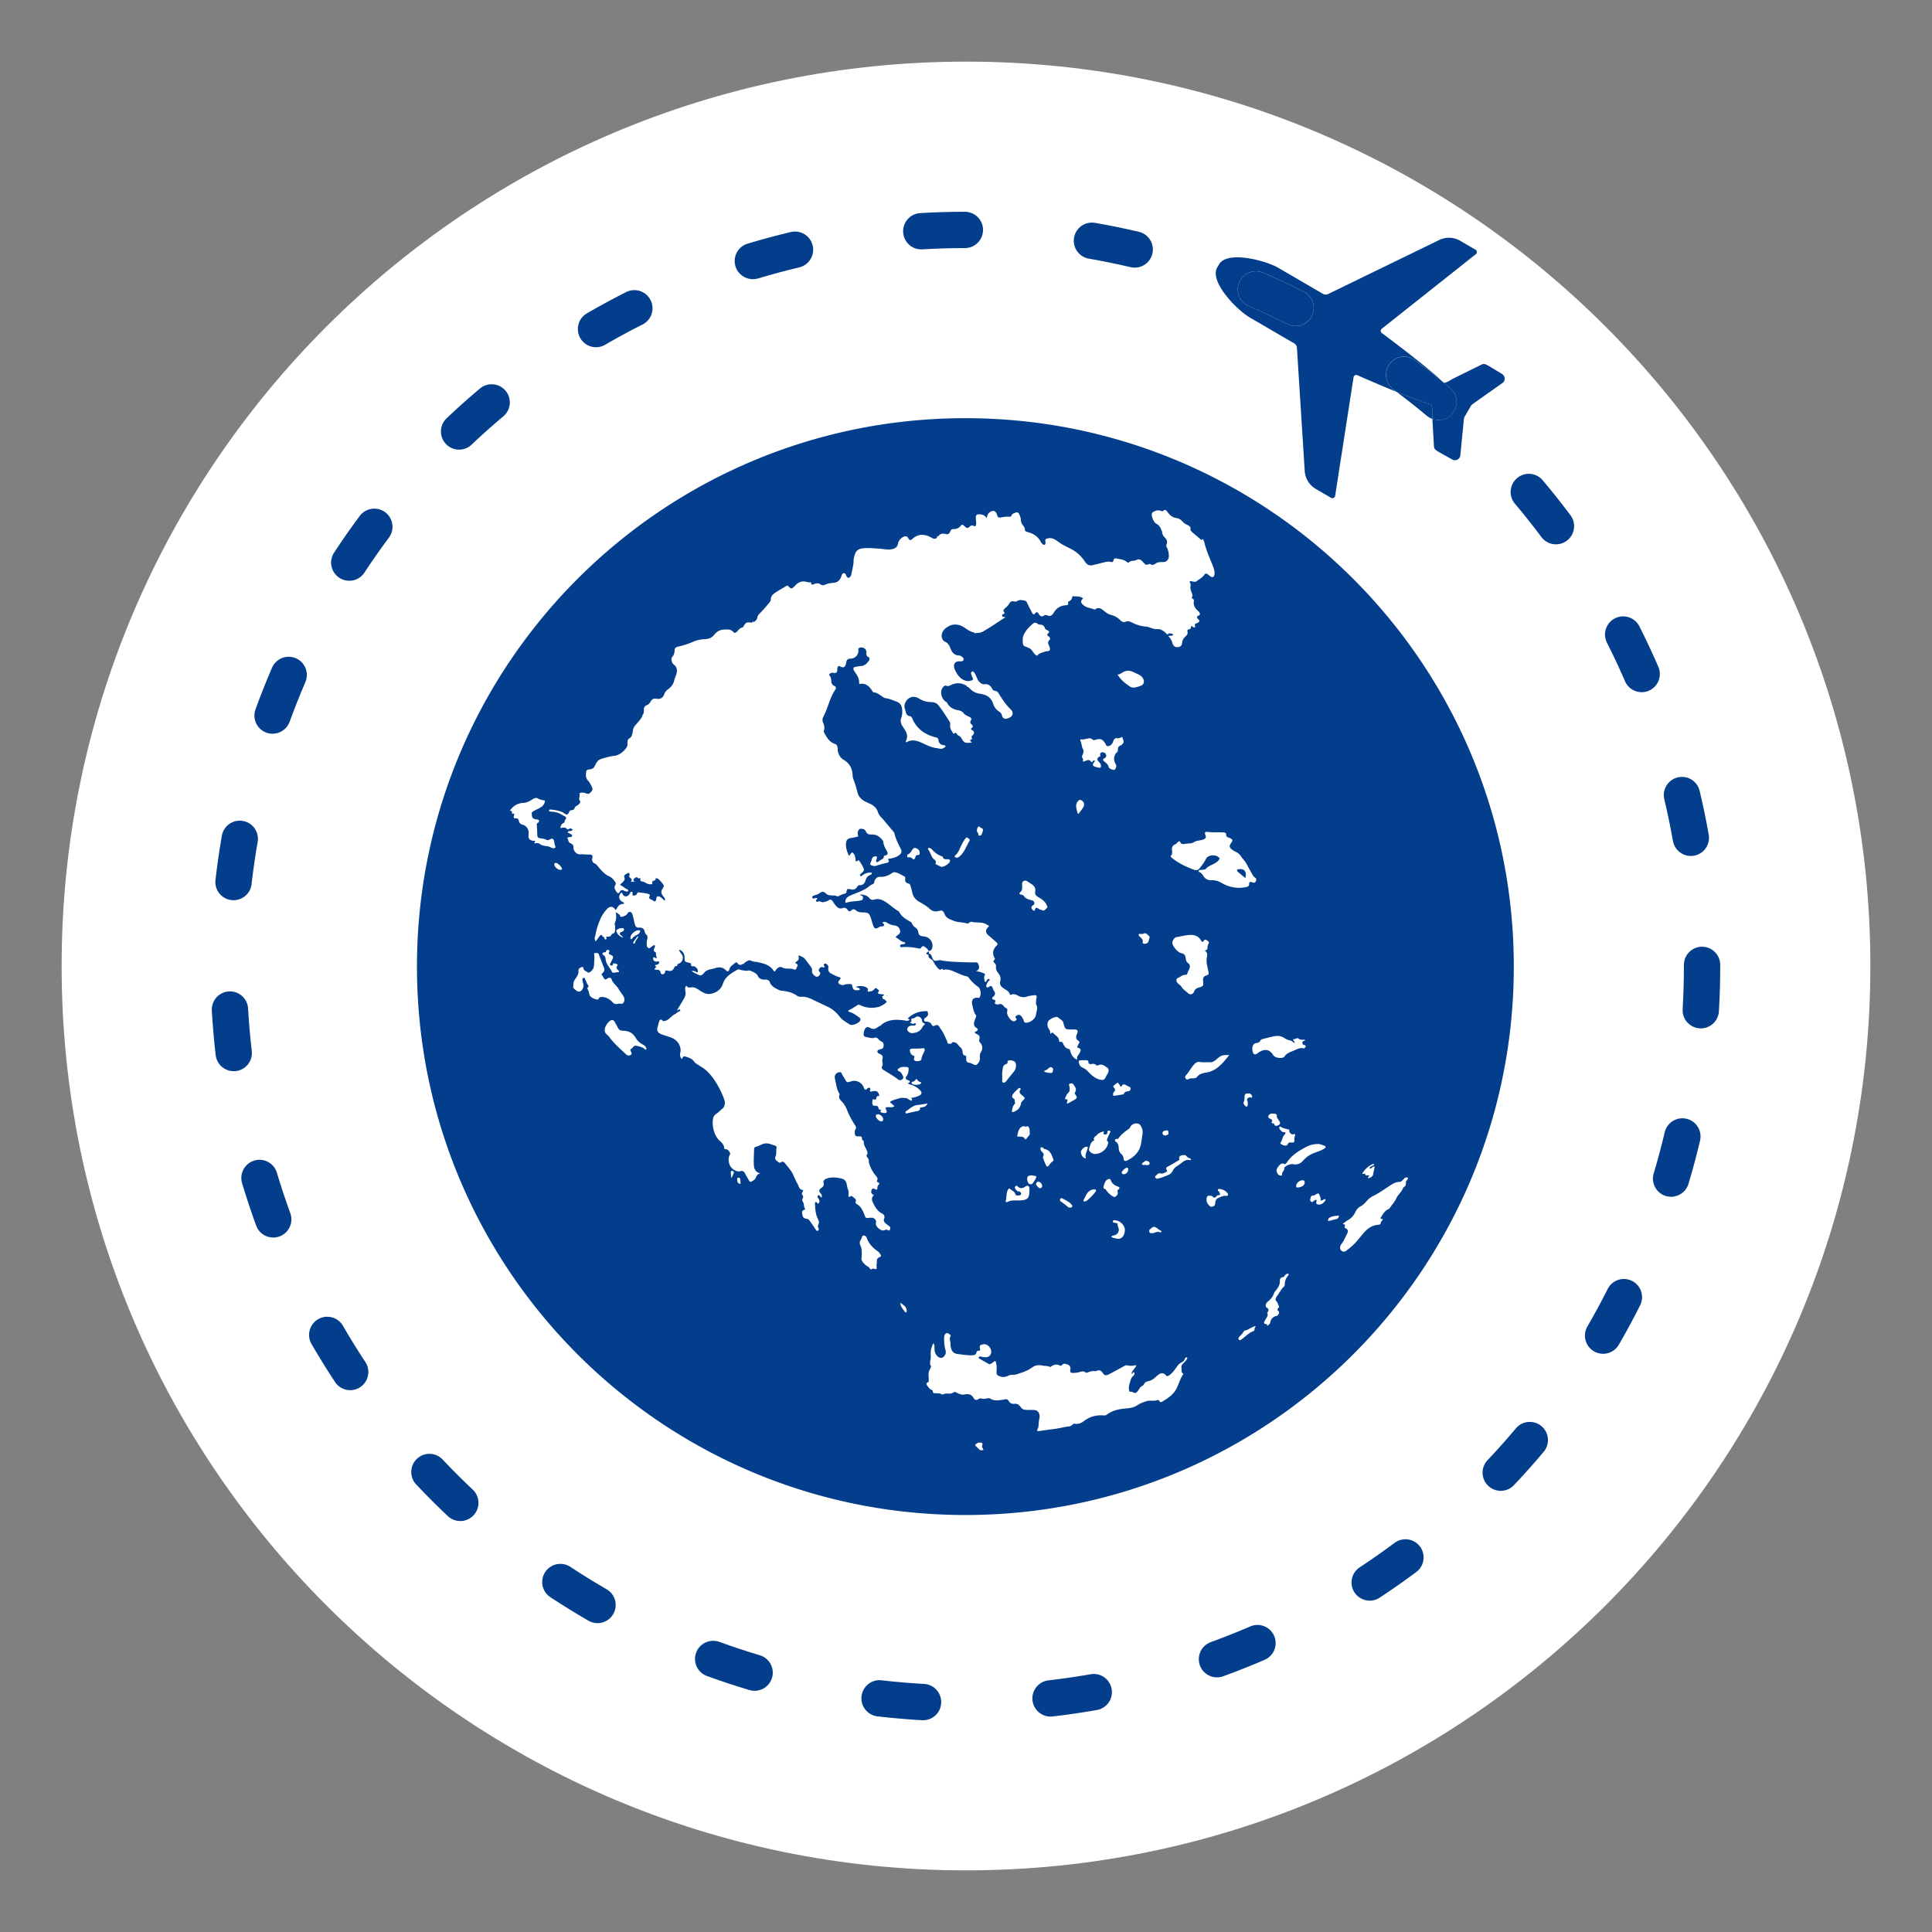 <?xml version="1.0" encoding="UTF-8"?>
<svg data-bbox="38.28 38.28 1123.44 1123.44" viewBox="0 0 1200 1200" xmlns="http://www.w3.org/2000/svg" data-type="color">
    <rect x="0" y="0" width="1200" height="1200" fill="#808080" stroke="none"/>
    <g>
        <path fill="#ffffff" d="M1161.72 600c0 310.23-251.49 561.72-561.72 561.72S38.28 910.23 38.28 600 289.77 38.28 600 38.28 1161.72 289.77 1161.72 600z" data-color="1"/>
        <path d="M773.55 545.44c.08-.61.18-1.21.24-1.82.25-2.71-1.39-4.14-4.28-3.77-.51.06-1.02.1-1.15.65-.11.48.27.81.62 1.1 1.52 1.29 3.05 2.56 4.58 3.84Z" fill="#033e8c" data-color="2"/>
        <path d="M599.62 941c188.12 0 340.63-152.5 340.63-340.63s-152.5-340.63-340.63-340.63-340.63 152.5-340.63 340.63S411.49 941 599.62 941ZM401.38 651.73c-.54.6-1.2-.38-1.67-.69-1.39-.91-2.95-1.15-4.46-1.51-.77-.18-1.52.17-1.97.77-.36.47-.66.93-1.29 1.22-.71.32-.48.98-.11 1.6.5.85.79 1.71-.27 2.22-1.01.49-1.97.29-2.88-.58-3.61-3.45-7.48-6.67-10.27-10.66-.57-.81-1.54-1.41-2.16-2.2-.57-.73-.79-1.59-.67-2.32-.09-1.88 2.28-5.37 3.96-5.89.93-.29 1.66.1 2.12.89.69 1.2 1.39 2.4 1.99 3.63.63 1.3 1.62 2.01 3.18 2 3.64-.02 6.32 1.49 8.05 4.54 1 1.76 2.49 3.07 4.38 4.06.5.26 1.04.57 1.38.98.48.57 1.1 1.47.69 1.93Zm-5.96-70.96c-.93.45-1.7 1.02-2.42 1.71-.32.3-.39 1.03-1.06.8-.56-.19-.29-.78-.33-1.16.12-1.85 2.88-4.26 4.92-4.34.96-.04 1.36.23.92 1.18-.41.88-1.18 1.41-2.03 1.82Zm.54 1.92c-.46.93-1.38 1.67-1.47 2.77-.03.38-.42.66-.88.55-.57-.14-.38-.64-.22-.88.83-1.23 1.74-2.43 2.66-3.69.6.61.07.91-.1 1.26Zm59.68 146.17c-.44.91-.64 1.97-1.42 2.79-.12-1.24-.26-2.34-.32-3.43-.03-.47.14-.91.67-.99.39-.06.75.14 1.04.47.38.44.21.81.03 1.17Zm3.87 6.39c-1.03-.06-1.56-1.11-1.59-2.09-.02-.74-.25-1.82.93-1.66 1.53.21.52 1.43 1.12 2-.3.63.51 1.81-.46 1.75Zm86.27 45.87c-1.75.85-.87 2.82-1.32 4.21-.11.34.02.78.04 1.17.08 1.86-.06 2.07-1.84 1.5-.9-.29-1.53.84-1.98.35-.55-.6-.93-1.3-1.71-1.72-1.8-.98-4.19-3.33-3.89-5.18.22-1.51.21-3.05.12-4.61-.06-1.02-.21-1.98-.66-2.92-.64-1.32-.79-2.55.02-3.72.35-.5.56-1.11.8-1.7.24-.6.43-1.25 1.27-1.09.73.13 1.37.45 1.65 1.26 1.31 3.78 3.85 6.47 6.99 8.59.43.29.75.66 1.05 1.1 1.25 1.82 1.29 1.87-.52 2.75Zm17.12 33.94c-.58.45-1.11-.64-1.51-1.17-1-1.32-2.1-2.63-2.14-4.7.79.58 1.47 1.02 2.09 1.54.63.53 1.24 1.11 1.53 1.97.28.82.54 1.96.03 2.37Zm8.57-126.75c-.05 1.8-1.36 1.73-2.54 1.97-1.78.36-3.56.74-5.32 1.19-.46.12-.78.35-1.09-.22-.24-.45-.13-.85.2-1.05 2.29-1.38 4.13-3.55 7.07-3.84 2.04-.2 4.06-.63 6.38-1.01-.83 1.73-2.04 2.24-3.46 2.41-.5.06-1.23-.02-1.24.56Zm-1.83-29.17c-1.73-.02-2.36-.91-1.77-2.34.35-.85-.24-.96-.73-1.17-1.01-.44-1.52-1.21-1.84-2.24-.42-1.38-.13-1.98 1.31-2.05 2.07-.1 4.14.04 6.22-.24 1.51-.2 1.83.5 1.25 1.94-.62 1.53-1.57 2.88-1.74 4.66-.14 1.42-1.77 1.21-2.69 1.45Zm2.08 14.02c-.98.71-3.72.85-4.79.27-.38-.21-.66-.41-.69-.86-.03-.44.36-.64.62-.68 1.09-.17 1.63-1.01 2.38-1.85.64.98 1.3 1.75 2.33 2.05.91.26.81.6.16 1.08Zm-4.06-37.37c-.75.48-1.27-.25-1.91-.23-.09 0-.21-.1-.26-.19-.08-.13-.12-.28-.18-.43 1.64-.12-.12-2.15 1.25-2.32.83-.1 1.44-.19 2.16-.84 1.28-1.15 3.86.19 3.92 1.94.04 1.33 1.04 1.72 2.08 2.31-1.01.62-1.56 1.51-2.07 2.42-1.32 2.41-3.64 3.03-6.09 3.26-1.33.12-3.07-1.33-3.06-2.25.02-1.51 1.24-2.47 3.16-2.47.4 0 .81.09 1.18 0 .49-.12 1.1-.45 1.02-.95-.12-.72-.84-.49-1.2-.26Zm41.19 264.98c-.87-.8-1.76-1.59-2.62-2.42-.56-.54-.75-1.07.11-1.58.75-.44 1.47-.86 2.32-.78 1.01.1 2.02.06 1.37 2-.37 1.1.79 1.68.73 2.73-.64.02-1.27.03-1.91.04Zm128.25-56.41c-.58.9-1.33 1.64-2.07 2.36-.93.91-1.37 1.7-1.22 2.8.18 1.36-.21 3.08 1.02 3.66.26.12.08.38-.09.65-1.72 2.67-2.48 5.47-3.79 8.21-1.6 3.35-4.05 5.3-6.68 7.07-.7.47-1.42.83-2.12 1.3-.94.63-1.61.62-1.98-.1-.27-.52-.69-.91-1.3-.7-2.6.93-4.63-.15-7.29.85-1.57.59-3.09 1-4.66 2.06-2.34 1.58-4.64 2.04-6.89 2.24-4.18.38-8.36.77-12.68 3.96-.72.53-1.49.43-2.2.39-3.9-.22-7.84.46-11.84 3.5-1.83 1.39-3.74 2.11-5.61 1.68-.55-.13-1.09.13-1.61.62-.59.54-1.23.98-1.88 1.04-3.15.27-6.34 1.28-9.5 1.63-3.07.34-6.17.86-9.26 1.25-1.12.14-1.74.04-.84-1.55.42-.74.43-1.52.47-2.31.07-1.34.23-2.67.51-4.04.51-2.49-.53-4.86-2.93-5.12-2.26-.24-4.62.23-6.87-.4-.91-.26-1.39-.9-1.89-1.56-1.04-1.36-2.15-2.15-3.95-1.91-1.36.18-2.67-.4-3.53-1.92-.84-1.5-2.29-.76-3.52-.61-2.58.32-5.16.91-7.57-.6-.92-.58-2-.36-2.95-.11-.88.23-1.64.23-2.48 0-.78-.21-1.52-.25-2.37.4-.89.69-2.08.57-2.75-.69-1.29-2.4-3.28-2.74-5.37-2.32-1.87.38-3.53-.12-5.16-1.07-.68-.39-1.31-.68-2-.18-1.02.73-2.14.84-3.31.75-1.01-.08-2.01-.1-2.95.39-.24.13-.61.24-.82.12-1.46-.91-2.99-.64-4.5-.73-.71-.04-1.24-.17-1.27-1.2-.02-.45-.25-.79-.61-.87-1.17-.24-1.82-1.33-2.56-2.24-.75-.92-1.31-1.97.16-2.54.56-.22.45-.67.47-1.18.09-1.68-.37-3.41.02-5.05.17-.74.46-1.43.84-2.08.3-.51.7-1.47.51-1.77-1.23-1.87-.12-3.57-.1-5.31.02-1.83-.25-3.74.32-5.48.36-1.11.58-2.33 1.41-3.34.75 1.33.56 2.61.6 3.84.04 1.49.51 2.75 1.46 3.83 1.27 1.45 2.65 1.82 3.86.98 1.47-1.02 2.03-2.76 1.45-4.64-.77-2.5-.86-5.08-.82-7.65.02-1 .4-2.04 1.23-2.51.87-.5 1.63.27 2.37.73.33.21.61.63.39.99-1.07 1.72.16 3.5-.02 5.24-.07.64.16 1.34.29 2 .54 2.72 2.26 3.69 4.44 3.93 3.04.34 6.06.89 9.13.72 1.1-.06 1.93-.43 2.26-1.74.2-.77.62-1.08 1.32-1.05.59.02 1.12-.16.91-1.07-.61-2.53.3-2.66 2.26-2.96 2.07-.31 4.23 1.71 4.64 3.99.38 2.09-1.03 3.98-3.12 4.04-1.07.03-2.15-.08-3.18-.35-.61-.17-1.17-.19-1.37.41-.29.86.53.92.95 1.17 1.68.99 3.38 1.92 5.06 2.87 1.05.59 1.84-.21 2.65-.81 1.77-1.32 1.72-1.33 2.21.94.31 1.45.26 2.9.16 4.38-.14 2.1.22 2.55 1.94 3.24 1.76.71 3.48.56 5.23-.31 1.16-.58 2.28-.64 3.53-.64 1.57 0 3.2-.77 4.8-1.28 2.38-.75 4.65-1.87 6.84-3.43 1.96-1.39 4.09-1.43 6.15-1 1.52.32 3.2.06 4.6.81.32.17.51 0 .79-.2 1.79-1.33 3.57-1.6 5.27-.71.51.27 1.02.32 1.49-.22.98-1.14 1.83-.81 2.82-.53 1.7.48 2.79 1.27 2.32 3.73-.25 1.33.65 1.77 1.62 1.72 1.49-.08 2.97-.12 4.51-.69 1.19-.45 2.34-.43 3.25.3.43.35.9.31 1.46.07 1.67-.72 3.3-1.05 4.88-.74.09.02.2.03.28-.02 2.42-1.42 3.49.09 4.57 1.62.78 1.12 2 1.04 3.32.35 3.3-1.73 6.61-3.51 9.93-5.34.41-.23.83-.43 1.15-.35 1.74.42 3.54.52 5.54 0 .84-.22.36.62.13.97-.56.85-1.24 1.62-1.82 2.46-.44.64-.87 1.33-.59 2.04.55-.06.74-1.78 1.4-.93.47.6.2 1.51-.6 2.17-.9.74-1.32 1.65-1.6 2.66-.55 2.01-1.31 4.05-.96 5.93.14.78.32 1.41 1.23 1.18.67-.17 1.06.27 1.54.48 1.28.56 1.95.25 3.07-1.46.71-1.09 1.33-2.23 2.54-2.72.29-.12.69-.55.85-.89.68-1.41 1.66-1.76 2.7-1.97 1.66-.34 3.22-1.2 4.75-2.69 2.74-2.67 4.65-2.94 6.28-.92.63.78 1.44.42 2.38-.29 1.98-1.49 3.33-3.64 4.81-5.64.64-.87 1.34-1.53 2.19-1.98 1.01-.53 2-1 2.39-2.45.19-.69.77-.89 1.22-.77.53.14.22.64-.1 1.14ZM625.75 659.17c-.02-.05.12-.19.21-.24 1.15-.63 2.35-.33 3.42.02.88.28 1.56 1.01 1.66 2.12.14 1.71-.22 3.24-1.33 4.6-1.58 1.93-3.18 3.84-4.69 5.82-.56.73-1.21 1.15-2 .88-.8-.27-.49-1.15-.51-1.8-.03-.74 0-1.47 0-2.21-.21-1.75.18-3.47.41-5.2.11-.87.63-1.54 1.28-1.9.9-.49 2.03-.63 1.55-2.09Zm9.02 21.07c2.16 1.8 2.17 1.78.18 3.7-.51.5-.74 1.1-.88 1.79-.48 2.47-2.1 3.93-4.32 4.83-.38.16-.7.3-1.08.02-.45-.34-.08-.66-.03-1.02.18-1.42.54-2.75 1.56-3.82.27-.29.26-.61.28-1.08-.42-.64.06-1.84-.82-2.29-1.54-.8-.99-2.01-.4-2.86.9-1.28 2.15-2.33 3.25-3.47.32-.33.76-.33 1.1-.18.44.2.38.74.17 1.03-1.16 1.62-.06 2.49.97 3.35Zm2.79 27.07c-.14.32-.68.55-.95.07-.87-1.58-2.47-1.3-3.86-1.4-.6-.04-1.07.02-.89-.67.37-1.4.51-2.89 1.37-4.12.84-1.21 2.04-2.04 3.41-1.48.81.33 1.71-.65 2.28.26.64 1.02.69 2.2.59 3.49.55 1.79-1.38 2.49-1.95 3.85Zm4.83-146.71c-.15-.54-.35-.99-1.14-1.23-1.9-.58-3.95-.96-5.26-2.75-.45-.61-1.12-.89-1.89-.98-1.02-.13-1.15-.8-.5-1.36 1.53-1.29 1.35-2.96 1.25-4.67-.05-.95-.02-1.94 1.03-2.43.99-.46 1.83-.05 2.65.52.65.45 1.3.92 1.98 1.32 1.79 1.03 2.83 2.43 2.5 4.58-.45 1.91.62 2.94 2.14 3.78 2.16 1.2 4.11 2.63 5.09 5.03.23.57.65 1.15-.05 1.65-.81.57-1.38 1.85-2.58 1.38-.86-.34-1.82-.39-2.62-1.07-1-.85-1.92-.58-2.22.78-.18.85-.5.69-1.01.28-1.47-1.17-1.49-2.29.02-3.24.65-.41.76-.99.6-1.58Zm8.77-165.42c1.43.95 1.29 1.83.33 2.76-.55.53-.57 1.25-.34 1.98.4 1.25 1.29 2.65.93 3.72-.37 1.09-2 .66-3.03 1.11-1.53.67-3.33.64-4.52 2.19-.48.62-1.18 0-1.75-.56-1.3-1.27-1.93-3.29-3.78-3.92-.44-.15-.84-.44-1.28-.58-2.32-.73-2.47-.93-2.5-4.76.1-2.77 2-5.62 4.47-8.04.31-.3.66-.59.98-.91 1.07-1.08 2.12-2.03 3.8-.72.49.38 1.14.51 1.78.54 1.28.05 2.3.66 2.77 2.16.24.78.85.96 1.43 1.26 1.39.71 1.48 1.27.37 2.21-.75.64-.18 1.23.32 1.56Zm61.11 328.64c-.77-.78-2.38.45-3.02-.79-.2-.38 2.06-2.14 2.74-2.03 1 .15 2.09.42 2.05 1.68-.03.98-1 .9-1.77 1.14Zm2.11 39.63c.88-.54 1.52-1.74 2.84-1.36 1.63.47 2.5 1.94 4.05 2.43.09.03.11.37.05.55-.11.32-.48.48-.66.39-1.46-.74-3.06.03-4.35.48-1.11.05-2.06.2-2.38-.66-.2-.54-.19-1.43.45-1.83ZM674.8 658.54c.6.07 1.24.24 1.24 1.06 0 1.37.93 1.43 1.92 1.27 1.04-.17 1.99-.24 2.77.62.35.39.98.38 1.42.16 2.38-1.16 3.98.5 5.56 1.49 1.23.77.96 2.42.28 3.78-.25.5-.69.93-.9 1.44-.99 2.4-1.81 2.79-4.36 2.08-3.03-.84-5.08-2.97-7.15-5.1-.84-.87-1.78-1.61-2.89-2.05-1.34-.54-2.08-1.43-2.46-2.82-.43-1.55-.29-1.84 1.38-1.92.39-.02.79-.02 1.18-.02v.03c.68-.01 1.36-.1 2.02-.02Zm.24 53.73c.58.06.77.25.56.85-.28.8-.48 1.63-.8 2.42-.52 1.3-.81 2.58-.19 3.99-2.17-.25-2.74-1.84-3.21-3.38-.47-1.57 1.97-4.04 3.64-3.87Zm-1.81 32.67c.77-1.27 1.24-2.68 2.15-3.9 1.21-1.62 3.15-2.56 4.85-2.21.39.08.54.24.51.63.02.36-.18.63-.4.91-1.51 1.91-3.17 3.67-5.06 5.18-.31.25-.67.46-1.03.57-.41.13-.94.28-1.2-.08-.21-.28-.04-.74.19-1.1Zm7.4-28.22c-1.19.24-2.3-.34-3.26-1.04-.75-.55-1.21-1.33-.78-2.56.61-1.74.73-3.66 2.72-4.63.12-.06.3-.32.27-.4-.78-1.79 1.09-2.3 1.84-3.23.85-1.05 2.23-1.51 3.49-1.99.33-.13 1.03-.34.64.57-.41.95.23 1.27.91 1.25.74-.02 1.37-.52 1.42-1.36.02-.37-.27-.8.29-.95.47-.12 1-.23 1.39.18.38.4-.05.73-.18 1.05-.44 1.05-.97 2.06-1.41 3.11-.36.84-.77 1.71.12 2.4.63.48.09 1.18-.04 1.7-.76 3.05-4.18 5.78-7.43 5.9Zm6.18 16.84c.46-.75 1.16-1.06 2.41-1.34.2-.05.51.29.71.85.75 2.08 2.32 3.2 4.3 3.88 1 .34 1.71.87.33 1.99-.43.36-.65.79-.41 1.33.52 1.15-.27 2.11-1.04 2.81-.78.72-1.61.21-2.31-.23-1.6-1.03-2.9-2.4-3.99-3.97-.41-.59-1.61-.34-1.4-1.56.23-1.33.67-2.58 1.39-3.76Zm4.94-58.15c-.91-.95.71-1.55 1.29-2.15.42-.44 1.33-1.13 1.94-.07.21.37.44.73.66 1.1.33.58.58 1.09 1.19.05.51-.87 1.36-.99 2.2-.55.86.44 1.68.95 2.55 1.35.61.28.75.72.62 1.32-.14.66-.53 1.18-1.21 1.3-1.29.21-2.64.25-3.04 1.92-2.08.33-4.16.72-6.25.94-.48.05-.22-.74-.33-1.21.07-.26.06-.69.27-.89 1.16-1.1 1.29-1.89.11-3.11Zm.22 91.92c2.13-.44 3.47-2.63 2.77-4.56-.26-.73-.58-1.41-.55-2.27.03-.96-.85-.7-1.41-.94-.56-.24-1.81.04-1.52-1.04.23-.86 1.27-.61 1.84-.53 3.26.52 6.08 3.71 5.51 6.98-.59 3.41-2.5 5.19-5.66 4.23-.93-.28-1.99-.33-2.75-1.03.51-.77 1.15-.71 1.77-.84Zm6.23-37.99c-.79.06-1.4-.23-1.45-1.04-.06-.83 2.13-2.89 3.03-2.98.93-.09 1.02.51.96 1.24-.08 1.42-1.23 2.67-2.54 2.78Zm1.76-8.48c-1.01.47-2.03.22-2.1-1.3-.04-.96-.5-1.91-1.17-2.52-1.16-1.06-1.79-2.22-1.83-3.96-.03-1.52-.45-3.08-1.85-3.98-.37-.24-.53-.65-.38-1.15.18-.64.68-.53 1.09-.5.51.03.87-.19 1.14-.6 1.5-2.25 3.66-3.8 5.79-5.35.53-.38.98-.72 1.29-1.31.88-1.74 2.31-2.44 4.15-2.4 1.79.03 2.46 1.33 3.03 2.6.54 1.19.76 2.54.53 3.96-.69 3.79-.63 7.8-3.06 11.22-1.64 2.31-4.04 4.08-6.62 5.29Zm13.73-137.4c-.1.31-.19.62-.24.94-.23 1.4-2.08 2.24-3.41 1.56-.32-.16-.37-.42-.3-.69.37-1.53-.67-2.43-1.66-3.36-.45-.42-1.03-.84-.75-1.53.29-.71.98-.21 1.05-.22.88-.09 1.41 0 1.75-.19 1.67-.98 2.42.54 3.41 1.24.83.6.39 1.48.16 2.26Zm-4.67-157.75c-1.33.64-2.82 1.06-4.33 1.31-1 .17-2.13-.03-3.2-.81-2.79-2.01-5.55-4-7.35-7.28 1.49.04 2.4-.9 3.48-1.48 1.94-1.06 3.99-1.16 6.33 0 1.5.74 3.08 1.21 4.5 2.26 2.4 1.76 2.78 4.95.57 6.01Zm-14.75 32.85c.3.06.61-.16.92-.14.75.06 1.72-1.19 1.96-.29.31 1.2 1.5 2.8.11 3.92-.43.35-.76.83-1.33 1.02-1.18.39-1.6 1.34-1.59 2.59 0 .75-.19 1.43-.76 1.82-.63.43-.87.92-1.18 1.68-.85 2.09-.4 3.84.74 5.78.53.91-.18 2.91-1.03 3.21-.82.29-3.34-.81-3.5-1.7-.3-1.66-1.56-2.47-2.64-3.44-.93-.84-1.31-1.38-.03-1.99.84-.4 1.39-1.22 1.05-2.23-.29-.87-1.01-1.55-2.05-1.5-1.29-.08-1.89.67-1.53 2.03.14.54-.26.47-.48.61-1.78 1.11-1.82 1.75-.22 3.47.48.52.91 1.06 1.05 1.75.27 1.35-.21 1.91-1.55 1.65-.92-.18-1.83-.5-2.72-.85-.77-.3-.78-.95-.55-1.55.15-.39.49-.68.68-1.05.14-.27.75-.48.18-.91-.37-.27-.77-.09-.96.28-.4.77-.64 1.02-1.43.06-.6-.74-1.64-.91-2.56-.43-.5.27-1.06.45-1.61.62-.42.13-.92-.02-.66-.52.41-.79-.04-1.16-.38-1.86-.49-1 .53-1.95.67-3.04.11-.83.19-1.48-.26-2.32-.87-1.62-.7-3.5-1.56-5.16-.32-.61.06-.91.7-.84 1.21.14 2.34-.15 3.46-.43 1.15-.29 2.23-.48 3.35.52.75.66 1.56.24 2.3.05 2.83-.73 3.73-.31 5.56 2.24.46.64.52 1.88 1.58 1.83 1.26-.06 2.27-.71 2.91-1.79.24-.39.41-.83.56-1.28.44-1.32 1.19-2.16 2.79-1.82Zm-21.08 41.98c-.65 1.81-2.04 3.12-3.07 4.68-.46.7-.77-.04-.86-.39-.66-2.6-1.75-5.27.56-7.46.27-.26.42-.62.88-.55 1.77.15 3.08 2.06 2.49 3.71Zm-4.37 141.95c-.66 1.54-.58 2.97.85 3.85 1.08.67.84 1.31.29 2.04-.4.52-.53 1.12-.77 1.68-.18.42-.05.68.5.8 1.54.34 1.9 1.25 1.09 2.81-.39.75-.91 1.44-1.4 2.13-.51.71-.3 1.53-.48 2.39-2.3-1.09-3.53-2.99-4.11-5.3-.19-.76-.44-1.28-1.13-1.42-1.74-.34-2.53-1.61-3.22-3.02-.39-.8-.7-1.66-1.9-1.34-.79.22-.69-.58-.71-.84-.26-2.41-2.53-3.21-3.83-4.76-.48-.57-1 .47-1.68.57.04-1.12-.12-2.02-.83-2.95-1.02-1.35-1.14-3.19-.41-4.76.69-1.47 5.06-3.39 6-2.51 1.11 1.04 2.9 1.76 3.3 3.17 1.23 4.4 1.09 4.44 5.63 4.39h.85c2.53-.02 3 .67 1.98 3.07Zm-5.23 42.72c-.84.46-1.15-.09-.86-.69.75-1.53.01-1.89-1.39-1.84.7-1.5 1.06-2.89 2.2-3.96 1.16-1.09.87-2.53.69-3.86-.08-.63-.63-1.34.26-1.75.91-.42 1.86-.21 2.37.6.91 1.45 2.12 2.89.83 4.86-.48.73.14 1.1.47 1.57 1 1.39.84 2.01-.73 2.93-1.27.74-2.55 1.45-3.84 2.16Zm2.29 64.37c-.32.56-.82.51-1.43.43-.18-.03-.5.15-.79-.09-1.6-1.27-3.15-2.62-4.89-3.72-.51-.32-.46-1-.23-1.52.27-.59.98-.55 1.3-.35 2 1.19 4.28 1.97 5.74 3.91.27.35.63.77.3 1.34Zm-18.87-34.35c-.6-.57-.84-1.22-.71-2.07.06-.42.25-.61.6-.56.49-.06.76.21 1.06.46.29.24.58.58.91.64 3.4.58 4.23 3.48 5.32 6.14.3.74.14 1.23-.57 1.69-.92.59-1.51 1.54-2.17 2.4-.64.83-1.21.95-1.7-.09-.7-1.51-1.44-3.01-1.86-4.66-.06-.26-.15-.62-.02-.81.92-1.47 0-2.31-.86-3.13Zm1.33-49.96c1.18-.5 2.26-.99 3.13-1.9.61-.64 1.54-.66 2.14-.17.78.64.44 1.68.23 2.52-.19.76-.85.76-1.61.68-1.36-.14-2.73-.12-3.89-1.13Zm-1.03 71.44c-.05.63-.44 1.24-1.38 1.3-.69.04-2.62-2.01-2.43-2.68.19-.69.52-1.37 1.45-1.34 1.12.04 2.38 1.3 2.36 2.72Zm-3.91-4.92c-.53 1.06-1.16 2.1-1.87 3.05-.85 1.15-2.42.9-2.99-.4-1.18-2.72-.5-4.31 1.89-4.38.89-.15 1.65.35 2.55.33.92-.02.66.93.42 1.41Zm-10.43 8.29c-1.2-.11-1.86-.83-2.43-1.83-.36-.64-.16-1 .24-1.48.51-.61.99-.2 1.26.08 1.51 1.56 3.02 1.4 4.79.18 1.57-1.08 2.59-.41 2.59 1.51 0 .45-.02.91-.03 1.36-.11 4.37-1.2 5.36-5.42 5.68-2.72.21-5.53-.46-8.18.97-.57.31-1.32 0-1.12-.65.69-2.24.22-4.67 1.34-6.85.47-.91.89-1.1 1.6-.41 1 .98 2.48 1.27 3.01 2.99.36 1.17 1.84 1.06 3.02.67.43-.15.64-.44.57-.9-.11-.74-.52-1.25-1.23-1.31Zm106.71-19.87c-.14.25-.39.48-.7.39-2.25-.69-3.97.8-5.74 2.18-.83.64-1.7 1.23-2.58 1.8-.97.63-1.67 1.47-2.17 2.47-.68 1.38-1.72 2.38-3.13 2.87-1.76.61-3.45 1.53-5.26 1.87-.84.16-1.76.77-2.31-.16-.19-.32-.61-.81-.16-1.14.97-.71 1.77-2.14 3.13-1.7 1.19.38 2.22-.13 3.28-.71.64-.35 1.16-.69.61-1.48-.68-.96-.26-1.58 1-2.2 2.18-1.08 4.26-2.43 6.39-3.67.29-.17.63-.24.48-.7-.44-1.35.22-2.23 1.87-2.5.16-.03.33-.03.53-.04.79-.18 1.5 0 1.99.55.65.72 1.4 1.25 2.35 1.57.25.09.69.14.42.61Zm-17.61-16.62c.21-1.32 1.72-1.35 2.62-1.49 1.1-.18 1.01 1.19 1.05 1.86.08 1.11-1.23.88-1.79 1.38-1.17-.12-2.04-.73-1.88-1.74Zm27.57-109.04c-.63 2.96.27 5.72.85 8.52.45 2.2.51 2.17-1.67 3.01-1.76.68-1.66 2.17-1.53 3.56.24 2.59.14 2.96-2.58 3.71-1.52.42-2.43 1.04-3.01 2.49-.77 1.91-2.56 2.3-4 .86-1.25-1.25-2.91-2.07-3.83-3.75-.42-.76-1.46-1.4-2.21-2.11-1.12-1.07-1.43-2.82 0-3.41 1.62-.67 2.92-2.13 4.9-1.96.44.04.8-.25.88-.64.26-1.18.98-2.17 1.37-3.28.47-1.3.37-2.49-.94-3.39-1.11-.76-1.23-2.01-1.42-3.14-.25-1.57-.79-2.62-2.66-2.98-2.31-.44-5.48-4.28-5.64-6.43-.08-1.13 1.27-3.34 2.45-3.53 2.76-.44 5.45-1.18 8.25-1.37 3.09-.21 5.56.75 7.15 3.43.56.94 1.06 1.29 1.74.12.47-.81 1.29-.66 1.88-.21.61.46 1.67.92 1.13 1.91-.5.92-.8 1.84-.77 2.88.02.94-.74 1.3-1.72 1.6 1.82 1.07 1.67 2.72 1.37 4.12Zm12.83 148.04c-.35.45-.61.23-.97.18-1.7-.22-3.43.72-5.07 1.45-1.15.52-1.54 1.85-1.65 3.02-.06.7-.09 1.46-.93 1.88-.79.39-1.68.64-2.26.13-1.23-1.08-2.3-2.33-2.2-4.31.1-1.95.53-2.36 2.43-2.26.45.02.96.14 1.23.42.85.86 1.59 1.3 2.77-.33.44-.61 1.25-.27 2.06-.66-.37-.81-.33-1.78-1.11-2.3-.26-.17-.5-.51-.28-.93.24-.46.72-.39 1.03-.36 2.25.21 3.92 1.23 5.1 2.88.23.32.21.75-.14 1.18Zm-13.16-76.43c-2.18.37-4.32.79-5.85 2.77-.45.59-1.23.74-2.01.8-1.05.09-2.14-.1-3.15.49-.69.41-1.26.4-1.72-.18-.46-.58-.69-1.36-.16-1.93 2.19-2.35 3.51-5.26 5.79-7.51.93-.92 2.16-1.2 3.29-.96 1.97.41 4.01-.03 6 .16 1.43.14 2.9-.78 4.11-1.84 2.84-2.51 3.72-2.79 7.89-2.6-4.02 4.9-7.58 9.69-14.19 10.81Zm29.9 159.62c.08.47-.36.92-.9 1.11-2.14.77-4.06 2.56-6.02 4.13-.48.38-.95.81-1.44 1.11-.84.51-1.23.17-1.51-.31-.28-.49.04-1.08.58-1.71.89-1.03 2.01-1.9 2.6-3.16.08-.17.4-.47.52-.48 2.18-.19 4.63-2.55 6.8-2.76.04 0 .07.02.19.05-.52.69-.93 1.36-.82 2.02Zm-4.43-141.96c.27.63.32 1.25.23 1.93-.07.55.15 1.25-.63 1.54-.66.25-.85-.43-1.22-.73-.66-.54-.96-1.38-.62-2.19.49-1.17.43-2.29.51-3.42.09-1.27.51-1.95 1.92-1.7 1.21-.35 1.89.21 2.48.94.31.38.37.85.15 1.31-.35.71-.74.08-1.11.09-1.44.05-2.25 1-1.71 2.21Zm24.98 108.88c-1.58 2-1.74 3.74-1.79 5.48-.07.28-.11.57-.43.87-1.9 1.8-2.84 3.98-4.33 5.95-1.02 1.35-1.19 2.54-.43 3.19.9.77.97 2.17 1.59 3.12.13.2.18.48-.12.79-1.36 1.42-.69 1.8-.12 2.29.47.4.43 1.11-.08 2.05-.55 1.03-1.18.86-1.77 1.06-1.86.63-3.07 2.03-3.31 3.91-.11.82-.7 1.26-1.36 1.77-.93.71-.48-.14-.56-.39-.1-.34-.45-.33-.77-.37-1.34-.19-1.51-.74-.52-2.4.92-1.55 2.19-3.13 1.36-4.29-.05-.07.02-.3.11-.44 1.31-1.97.33-2.54-.5-3.15-1.04-.76-.71-2.54.96-3.88 1.65-1.33 2.81-2.78 3.44-4.53.3-.83.76-1.56 1.45-2.38 1.51-1.8 2.41-3.63 2.37-5.48-.02-.98-.02-2.41 2.05-2.64.62-.07.83-.83 1.25-1.25.68-.68 1.35-1.02 1.87-.83.66.24.06 1-.38 1.56Zm3.28-88.14c1.7-.61 1.53.39 1.2 1.25-.33.86-.33 1.56-.27 2.35.08.97-.27 1.68-1.68 1.49-.9-.12-2.02-.19-2.59 1.25-.25.63-.96.68-1.47.65-1-.05-1.8-.48-2.55-.96-.36-.23-.52-.68-.24-1.04 1.17-1.52 1.03-3.32 2.42-4.81.86-.93.78-1.69-.72-1.54-.79.08-2.68-1.97-2.58-2.72.07-.55.3-1.01.93-.58 1.29.89 2.96 1.11 4.49 1.56.53.16 1.17.23.78 1.01-.12.81 1.47 2.39 2.3 2.09Zm-9.08-5.65c-1.12.54-2.07.56-2.47-.47-.17-.43-.22-.79-.87-.72-.63.07-.94-.37-.69-.85.68-1.29-.22-1.66-1-1.97-.83-.34-1.4-.91-1.12-1.71.37-1.1 1.49-1.61 2.6-1.52 1.08.09 2.44-.1 2.68 1.18-.14.8.06 1.36.43 1.87.48.64.92 1.31 1.31 2.01.46.83.35 1.61-.87 2.19Zm12.85 38.58c-.8.09-2 .41-1.72-1.12.28-1.55 1.73-2.94 3.41-3.24 1.33-.23 2.03.42 1.84 1.71-.19 1.28-1.43 2.26-3.53 2.64Zm16 8.68c-.89 1.2-2.03 1.94-3.32 2-1.37.07-2.28-.33-1.82-1.95.3-1.06-.19-1.36-1.24-.58-.66.49-1.27 1.16-1.89.85-.68-.34-.92-1.05-.62-1.99.17-1.08.38-2.07 1.96-1.88.15.02.42-.15.62-.27 2.5-1.48 2.52-1.48 3.26.42.27.7.62 1.33.52 2.26-.11 1.02.88.58 1.62.17.5-.28.92-.6 1.27-.26.37.36-.07.83-.37 1.23Zm24.21-18.56c1.23-1.74 2.8-3.13 4.78-4.18.67-.35 1.48-.8 1.63-.21.14.53-.74.71-1.23.97-.32.17-.64.33-.95.52-.38.24-.73.52-.52.85.18.27.53.29.94.04.3-.18.56-.49.86-.67.83-.51 1.44-.66 1.22.34-.17.76-.33 1.51-.49 2.27-.12.57-.34 1.17-.35 1.7-.03 1.21-1.04 1.8-2.18 2.32-.37.17-.85.31-1.04.11-.18-.18.1-.53.35-.81.83-.93-.1-.84-.48-.84-.81 0-1.67.14-1.61-.83.02-.31-.3-.24-.56-.18-1.98.49-.98-.54-.38-1.39Zm-14.59 46.6c.09-.46.38-1 .8-1.55 1.59-2.1 2.37-4.19 3.44-6.28 1.01-1.98.31-2.84-.86-3.46-.39-.21-.84-.32-.63-.95.3-.89.39-1.57-.69-1.56-.5 0-.39-.36.25-.78.76-.5 1.47-1.19 2.23-1.61 2.59-1.41 4.05-3.34 5.08-5.59.58-1.27 1.59-2.36 3.03-3.15 1.42-.78 2.6-1.81 3.61-3.06 1.23-1.53 2.69-2.65 4.53-3.55 3.37-1.64 6.54-3.9 9.75-6.04 2-1.34 4.02-2.58 6.1-2.5.94.04 1.89-.75 2.63-1.63.75-.89 1.61-1.43 2.42-1.12.8.3.4.96-.4 1.8-.55.58-.51 1.19-.49 1.73.03.85-.02 1.7-1.43 2.56-.1.06-.25.18-.27.24-.62 2.28-3.31 4.41-4.29 6.65-.91 2.09-2.86 4.06-4.1 6.12-.09.16-.38.38-.57.46-2.67 1.14-3.53 3.22-4.8 5.08-.38.55-.34 1 .19 1 1.23.01 1.01.64-.01 1.69-.16.16-.31.42-.31.57-.01 1.35-.83 1.37-1.84 1.47-3.45.36-6.13 1.94-9.01 5.33-1.4 1.65-2.76 3.32-4.18 4.98-1.85 2.17-4.07 3.99-6.36 5.73-.36.27-.72.5-1.09.57-1.79.33-3.2-1.26-2.71-3.14Zm-7.54-16.38c.16-.61.16-1.18 1.18-1.67 1.84-.88 3.44-.92 5.1-1.11.41-.05.59.21.41.59-.27.57-.51 1.27-1.34 1.5-.89.25-1.78.42-2.66.62 0 .03-.01.05-.02.08l-1.73.39c-.53.12-1.14.34-.95-.41Zm-6.34-47.28c1.48.01 2.94.69 4.3 1.19.69.25.85.99-.49 1.81-2.36 1.43-4.85 2-7.26 3.07-2.16.96-3.96 2.31-5.55 4.09-1.12 1.25-2.43 2.34-4.3 2.5-.55.14-1.2.05-1.81-.09-1.48-.35-4.13.5-5.44 1.82-.13.13-.37.32-.35.38.49 1.38-1.46 2.66-1.35 4.03.06.77-.33 1.02-1.1.82-1.63-.44-2.11-1.77-2.31-3.26-.12-.89 1.77-3.49 2.81-3.99.58-.28 1.21-.35 1.7-.07.79.46 1.41-.06 1.88-.8 2.9-4.52 7.38-7.21 11.93-9.64 2.32-1.24 5.02-1.86 7.33-1.84Zm-35.65-64.29c.21-.44.57-.67 1.03-.79 2.42-.62 4.83-1.3 7.27-1.79 2.23-.45 4.42-.3 6.22.89 1.19.78 2.44 1.4 3.92 1.66 1.04.18 1.62 1.04 2.72 1.59 0-.49.04-.61 0-.68-.35-.56-1.04-1-.71-1.83 1.03.67 2.06-1.13 3.21-.21.96.77 1.15.64 4.09.74.05.43-.37.45-.64.62-.46.28-1.26.41-1.11 1.06.14.64.19 1.48 1.16 1.58.88.1 1.12.45.74 1.23-.31.64-.53.9-1.48.72-2.3-.41-4.37 1-6.47 1.82-1.87.74-3.73 1.4-5.01 3.3-1.12 1.66-5.91 1.01-6.97-.75-2.32-3.87-5.68-4.31-9.79-1.21-1.45 1.09-2.48.85-2.9-.7-.25-.94-.45-1.88-.3-2.9.21-1.44.85-2.53 2.58-2.77 1.07-.15 1.97-.58 2.45-1.58Zm-23.21-129.25c1.19.07 1.99.29 1.91 1.68-.05.94.75 1.24 1.55 1.56 2.66 1.05 2.84 1.51 1.41 3.51-1.22 1.72-1.04 2.66.89 4.11.59.45 1.27.82 1.94 1.13 1.54.69 2.73 1.72 3.58 3.11.15.24.29.49.47.7 1.31 1.54 2.53 3.03 3.43 4.9.84 1.76 1.99 3.53 2.94 5.31.39.74.84 1.49 1.57 1.95 1.3.83.92 1.74.51 2.61-.41.88-1.28.78-2.14.41-1.13-.48-1.98-.09-1.89.88.17 1.85-1.28 1.98-2.49 2.21-5.15.95-10.09-.02-14.82-2.79-1.84-1.08-3.84-1.65-5.95-1.55-2.37.11-4.15-.87-5.33-2.93-.49-.85-1.2-1.47-2.01-2.04-.3-.21-.96-.21-.81-.69.13-.41.52-.75 1.12-.76.72-.01 1.44-.09 2.14-.18.38-.05.88-.08 1.07-.32 2.37-2.92 7.15-2.94 8.81-6.64-1.94-2.78-7.31-2.42-8.61.4-.92 1.99-2.29 3.68-3.63 5.42-1.14 1.49-2.21 1.81-4.11 1.08-4.8-1.86-9.47-3.96-13.48-7.36-.52-.45-.88-.84-.41-1.33.87-.92.76-2.05.6-3.2-.23-1.68.19-3.01 1.81-3.65.9-.35 1.36-1.12 2.03-1.68.47-.38.91-.66 1.27.2.55 1.35 1.59 1.28 2.66 1.11 1.99-.32 4.39-.11 5.87-1.09 1.93-1.27 4.3-.88 6.2-1.84 1.03-.52 1.48-1.08.98-2.36-.74-1.9-.39-2.35 1.62-2.12 3.13.36 6.19.08 9.3.27Zm-416.16 9.85c-.3-.19-.88-.1-1.14-.31-1.91-1.55-5.48-.64-7.17-2.46-.28-.3-1.01-.29-1.55-.39-.73-.13-2.65.76-1.23-1.14.18-.24-.44-.31-.82-.32-2.48-.06-3.64-1.35-3.34-3.57.32-2.33-.18-4.33-2.03-5.64-.46-.32-.94-.67-1.55-.78-1.62-.28-2.17-1.3-2.49-2.53-.22-.87-.63-1.53-2.02-1.43-1.23.09-1.19-.75-.98-1.64.17-.69.59-1.59-.89-1.26-.45.1-.45-.23-.35-.51.34-1.01-.38-1.23-1.24-1.34.05-.07.07-.12.1-.16 2-3.04 4.85-4.54 8.39-4.71 1.78-.08 3.66-.94 5.32-2.04 1.52-1.01 2.64-1.39 3.75-.57.59.44 1.54.55 2.31.83.71.26 2.11-.14 1.81 1.09-.29 1.2-.84 2.33-2.26 3.28-1.27.85-2.62 1.41-3.94 2.1-2.37 1.26-2 1.53-1.8 3.41.24 2.23 2.32 1.92 3.92 2.42.76.24.64 1.44-.32 1.94-.68.36-.61.57-.59 1.01.13 2.21.26 4.44.32 6.69.03 1.03.52 1.68 1.65 1.82 1.44.18 2.86.35 4.03 1.01.63.36 1.43.11 2.2-.32 1.28-.72 1.99-.43 2.36.55.47 1.24.37 2.69.99 3.89.12.24.14.64-.41.87-.35.15-.65.45-1.06.2Zm4.16 13.38c-1.53-.13-3.44-2.08-3.44-3.41 0-.71.61-.81 1.15-.84.95-.06 3.74 2.68 3.68 3.7-.14.69-.89.6-1.4.55Zm6.6-16.47c-1.41-.58-1.19-2.15-1.89-3.17-.27-.4.7-.52 1.15-.63.63-.16 1.48.05 1.81-.69.34-.78-.54-.91-1.02-1.22-.2-.13-.34-.34-.56-.4-.61-.16-1.2-.51-1.02-1.02.18-.52 1-.39 1.53-.48.46-.08.93-.12 1.21-.56.24-.36-.08-.52-.3-.67-.4-.27-.89-.73-1.47-.25-.98.81-1.39.43-1.84-.07-.92-1.02-2.6-.26-3.98-.4.64-1.07.34-2.38 2.16-3.03.26-.09.48-.59.64-.92.11-.23 0-.53.16-.72 1.89-2.34-.25-2.4-1.42-3.2-1.96-1.35-4.23-2.05-6.91-2.21-.21-.01-.44 0-.6-.06-.43-.18-1.31-.17-.93-.81.35-.59 1.09-.46 1.65-.39 3.01.37 5.93.89 8.17 2.53 1.25.91 1.97.6 2.71-1.09.33-.76.76-1.09 1.5-1.1 1.08 0 1.6-.39 1.91-1.43.27-.9 1.45-1.31 2.22-1.92 1.14-.88 1.6-1.77.93-2.57-.97-1.15.35-2.9-.17-4.17-.21-.5.6-.67 1.09-.75 1.26-.22 2.24.16 3.22.49.78.26 1.4.48 2.32-.44s1.76-1.76 1.36-2.85c-.69-1.85-1.59-3.51-2.89-4.95-1.24-1.38-1.29-3.38-.87-5.51.2-.98 1.02-1.07 1.68-1.18 2.37-.37 2.76-.4 4.1-3.16.78-1.59 1.65-2.86 3.9-3.51 2.6-.75 5.13-1.57 7.71-1.79 2.99-.25 6.66-3.14 7.88-5.76.53-1.15.22-2.05.33-3.07.08-.75.26-1.51 1.07-1.96 1.45-.8 1.62-1.92 1.95-3 .2-.66.31-1.33.36-1.97.14-1.73 1.21-2.97 2.65-4.57 1.25-1.39 2.5-2.92 3.29-4.54-.03-.16-.05-.32-.09-.54.07-.03.24-.11.42-.19.39-.98.6-1.98.51-3-.1-1.15.4-2.33 1.99-2.96.94-.37 1.5-.99 2.02-1.86 1.15-1.91 1.8-2.26 3.59-2.07.24.02.46.06.7.09 2.12.22 3.57-.67 4.4-2.98.45-1.27 1.19-2.14 2.31-2.95 2.11-1.52 3.42-3.41 3.86-5.63.31-1.58 1.32-3.17 1.57-4.8.36-2.38-.44-3.87-1.85-4.94-1.06-.81-1.38-2.11-1.46-3.53-.06-.96 1.4-1.88 1.58-3.03.09-.6.43-1.26.38-1.9-.11-1.5.61-2.37 2.22-2.69 3.28-.66 6.59-1.84 9.95-3.27 2.14-.91 4.3-1.23 6.35-1.33 2.1-.1 4.24-.46 6.12-2.79 1.87-2.33 3.92-3.07 6.05-3.2 2.28-.15 4.5-.15 5.85 1.6.75.98 1.86.19 2.7-.87.78-.98 1.56-1.68 2.6-1.93.52-.12.82-.44 1.11-.99 1.02-1.9 1.75-2.34 3.42-2.26.56.03 1.09.19 1.68.15.42-.5.73-.78.75-.79.12.19.21.33.29.47 1.2-.69 2.1-1.53 2.3-2.9.16-1.05.7-1.72 1.56-2.57 2.09-2.07 4.01-4.37 5.92-6.63.43-.51.87-1.34.86-1.86-.04-1.9 1.15-3.22 2.57-4.17 2.29-1.55 4.66-2.85 6.98-4.27.87-.54 1.24-.07 1.66.39 1.39 1.51 2.04 1.41 3.9-.64 2.06-2.27 4.2-2.9 6.41-2.51.98.18 1.86.64 2.99.41.34-.07.55.1.56.46.07 1.27.82 1.09 1.76.7 1.53-.63 2.95-.69 4.13.19.8.59 1.77.63 2.89.12 1.84-.83 3.66-1 5.48-1.18 2.15-.21 3.95-1.81 4.57-4.22.21-.84.57-1.45 1.23-1.66.68-.22 1.19.11 1.43.81.11.33.24.68.43.93.39.5.66 1.32 1.51 1.01.89-.32 1.38-1.22 1.55-2.11.53-2.82 1.39-5.65 1.39-8.47 0-1.38.43-2.77.89-4.11.8-2.32 2.45-3.18 4.3-3.46 3.62-.55 7.08-.09 10.61.1 2.9.16 5.71 1.06 8.79.14 1.65-.49 2.64-1.41 3.04-3.42.45-2.24 2.74-4.32 4.61-4.37.86-.03 1.4.52 1.78 1.28.63 1.25 1.42 1.32 2.48.35 3.61-3.27 7.22-3.04 10.89-1.33.48.22.94.49 1.39.76 1.07.61 2.07.58 2.95-.11.1-.7.25-1.09.27-1.15.21.11.38.19.54.28 1.25-1.77 2.71-2.07 4.41-1.55 1.41.43 2.55.05 3.17-1.74.34-.98.98-1.3 1.84-1.29 1.83.02 3.49-.57 4.78-2.24.48-.62.96-.63 1.49-.11.41.39.85.71 1.27 1.1.73.69 1.45.73 2.21.06.92-.81 1.77-1.6 3.07-.64.74.54 1.43-.45 1.36-1.86-.05-1.13-.2-2.26-.24-3.4-.05-1.4.57-2.09 1.71-2.09 1.81 0 3.6.12 5.09 2.46.22-2.15 1.1-3.33 2.39-4.08 1.84-1.07 3.39-.38 4.03 2.05.36 1.38.93 1.75 1.95 1.58 1.93-.32 3.85-.7 5.85-.46.45.05.85-.12 1.04-.62.54-1.4 1.75-1.58 2.79-2.03.89-.39 1.64.03 2.16 1.13.55 1.14.96 2.32 1.01 3.6.04.99.27 1.92.89 2.71.79 1.01 1.6 1.97 1.62 3.45 0 .57.49.84.94.99.47.15.94.35 1.41.48 3.07.82 5.74 2.48 7.54 5.97.1.2.25.39.41.54.57.57 1.1 1.48 1.89 1.14.71-.31.63-1.23.5-2.02-.22-1.35.23-1.59 1.3-1.88 2.27-.61 4.19.16 6.31 1.77 2.47 1.88 5.18 3.19 7.86 4.52 3.49 1.73 6.53 4.23 8.97 7.92 1.47 2.22 2.85 2.84 4.89 2.37 2.51-.58 4.97-1.23 7.43-1.81 1.28-.3 2.57-.6 4.03-.16.91.27 1.35-.14 1.5-.97.22-1.2.96-1.5 2.05-1.22 2.17.56 4.35.54 6.51 2.35.33.28.77.38.96.16 1.13-1.31 3.09-.85 4.52-1.47.2-.09.4-.16.59-.25q1.75-.81 3.6 1.3c1.89 2.13 1.9 2.12 3.93 1.41.19-.07.47-.13.67 0 1.73 1.06 2.59.09 3.65-.52 1.15-.66 2.56-.79 4.03-.74 2.96.11 4.46-2.11 3.73-5.63-.24-1.17-.4-2.32-1.11-3.53-.44-.74-.34-1.32-.13-1.88.62-1.62.28-2.92-1.44-4.57-1.38-1.31-1.04-2.54-1.56-3.79-.75-1.79-1.35-3.35-3.22-4.31-1.42-.73-2.15-2.43-2.64-3.87-.51-1.52-.62-2.84.53-3.51 1.44-.83 2.85-1.47 4.98-.64.69.27 1.16.07 1.55-.3.63-.59 1.37-.51 2.33.88 1.51 2.18 3.21 3.42 5.13 3.72 1.51.24 3 .68 4.59 2.63.85 1.04 2.02 1.36 3.06 1.95.89.5 1.77 1.12 1.52 2.3-.18.83.62 1.59 1.28 2.17 1.63 1.44 3.32 2.75 4.93 4.24 1.07.98.86-.38 1.66.03.24.59.63 1.3.77 1.92 1.07 4.87 3.42 9.89 5.37 14.86.76 1.94 1.2 3.83.81 5.38-.41 1.64-1.47 1.78-3.3.18-1.39-1.22-2.19-1.44-2.87-.39-1.17 1.79-3.16 2.69-4.8 4.03-.69.56-1.83.4-2.99.1-1.4-.36-1.57 0-.89 1.5.25.55.16.92.08 1.33-.18.98-.11 2.08.32 3.22.53 1.39 1.32 2.78.52 3.8-.17.22.03.68.35.85 1.16.64.89 1.29.81 2-.24 2.06.62 3.95 2.56 5.6 1.46 1.25 1.72 2.57.39 3.01-1.31.43-1.33 1.08 0 2.42.82.82.49 1.34.04 1.67-.5.37-1.1.62-1.72.84-.53.18-.72.52-.54 1.22.34 1.33-.15 1.64-1.42.72-.81-.59-1.03-.48-1.07.24 0 .1-.04.19-.04.29.03 1.59-2.58.61-2.13 2.45.43 1.75-.48 2.35-1.29 3.11-1.1 1.03-1.91 2.27-2.04 4.07-.14 1.86-1.45 2.45-3.06 2.55-1.37.08-2.5-.93-2.95-2.5-.46-1.59-1.12-3.09-2.72-4.5.98-.06 1.7-.04 2.35-.18.3-.06.93.02.73-.58-.16-.47-.68-.7-1.09-.72-.59-.03-1.44-.22-1.67.12-.52.77-1.08.23-1.57-.26-1.79-1.77-3.55-2.83-5.71-2.59-2.16.24-4.54-1.42-6.79-1.57-3.08-.2-6.12-1.2-9.17-2.78-1.04-.54-2.32-.78-3.24-.31-1.18.61-2.4.22-3.38-.77-1.84-1.87-3.83-2.93-6.03-3.45-1.82-.43-3.33-1.75-4.87-2.98q-2.53-2.04-4.66-.55c-.18.13-.46.31-.63.23-2.16-.99-4.49-.9-6.55-2.5-2.11-1.64-2.23-2.96-.43-4.37-2.04-1.62-4.11-1.11-6.15-1.4-.34-.05-.61.16-.65.47-.2 1.46-.97 2.28-2.15 2.76-.26.11-.56.63-.48.88.46 1.54-.48 1.42-1.31 1.49-3.11.25-5.63 1.54-7.36 4.37-.98 1.6-2.12 3.02-4.41 1.85-.73-.38-1.45.04-2.13.4-1.19.63-2.15.2-2.92-1.19-.68-1.21-1.49-1.46-2.3-.37-.81 1.11-1.43.51-1.96-.52-1.06-2.07-2.13-4.14-3.13-6.23-.33-.68-.67-1.01-1.38-1.16-1.65-.35-3.21-.72-4.72.33-.54.37-1.46.25-2.19.11-1.23-.23-2.07.3-2.63 1.34-.78 1.46-2.04 2.32-3.13 3.41-.57.57-.74 1.11-.11 1.85.42.5.28.99-.21 1.24s-1.18.26-.97 1.15c.23.95.98.62 1.55.73.08.02.16.08.39.21-4.47 2.86-8.83 5.86-13.39 8.56-1.62.96-3.22 1.24-4.79 1.09-.16.14-.31.27-.52.45-.04-.05-.18-.25-.39-.57-1.95-.39-3.83-1.41-5.6-2.68-4.77-3.42-8.73-2.82-12.19-.22-2.06 1.55-3.05 3.87-2.52 5.9.29 1.1.77 2.11 1.82 2.55 1.75.73 2.76 2.18 3.43 4.03 1.01 2.76 2.62 4.69 5.64 4.59.29 0 .63.13.87.32.76.62 2.02 1.1 1.69 2.33-.28 1.04-1.46 1.03-2.42.98-3.76-.18-4.05 2.92-2.92 5.31 1.53 3.24 3.45 5.97 7.08 6.84 1.18.28 2.21-.02 3.24-.27.69-.17 1.25-.81.59-1.82-.41-.63-.56-1.44-.86-2.15-.28-.67.15-1.1.47-1.46.43-.49.87-.07 1.22.28.79.8 1.14 1.9 1.61 2.91.55 1.16.98 2.4 1.96 3.28.94.84 1.81 1.47 3.23 1.29 1.88-.24 3.49.78 4.48 2.64.45.85.89 1.41 1.93 1.5 1.58.13 2.26 1.74 3.01 2.9 2.01 3.15 4.12 6.19 6.82 8.76.91.86 1.27 2.03.9 3.11-.48 1.38-1.74 1.95-3.05 2.35-1.85.56-3.03 0-3.5-2.12-.24-1.05-1.11-1.75-1.91-2.28-1.83-1.2-2.93-2.89-3.61-4.97-1.32-4.02-4.38-5.43-7.93-5.93-2.49-.35-4.63-1.33-6.41-3.23-.36-.38-.74-.72-1.12-1.04h-.65v-.48c-2.92-2.06-6.4-2.37-9.87-.74-1 .47-1.89 1.01-3.13.46-1.17-.51-3.02 1.82-3.06 3.86-.05 2.5.86 4.57 2.81 6.04.29.22.74.35.88.65 1.45 3.19 4.18 4.2 7.22 4.77 1.22.23 2.31.79 3.13 1.85.95 1.23 2.38 1.66 3.69 2.29.95.45 1.33 1.21.7 2.15-.64.96-.42 1.65.35 2.31.87.75 1.35 1.47.13 2.38-.65.49-.39.96.24 1.26 1.51.71 1.71 1.98.44 3.18-.51.48-.98.92-.54 1.72.21.39.24.76-.28.93-1.57.53-.4 1.08.32 1.83-1.64.34-3.13.47-4.34 0-.68-.26-1.44-1.35-1.92-2.17-.47-.81-.92-1.49-1.72-1.87-.66-.31-1.19-.79-1.55-1.41-.24-.42-.62-.69-.88-.43-1.15 1.12-1.36-.13-1.8-.72-.98-1.33-1.55-2.8-1.28-4.56.14-.89-.23-1.57-.71-2.3-2.09-3.21-4.13-6.44-6.44-9.45-1.63-2.13-3.97-2.1-6.14-2.23-2.47-.14-4.53-1.2-6.53-2.35-3.67-2.13-7.93.19-8.55 4.63-.17 1.23.36 2.23.62 3.34.4 1.68.82 3.04 2.88 3.25.98.1 1.36 1.58 1.84 2.52 2.97 5.92 7.91 9.1 14.06 10.62.88.22 1.58.56 1.66 1.51.18 2.09 1.29 3.05 3.19 3.34.4.06 1.14.02 1.21.58.08.66-.65.81-1.09 1.12-1.56 1.11-3.12.26-4.67.09-3.4-.38-6.31-2.09-9.35-3.42-2.84-1.24-5.72-1.99-8.81-.35-1 .54-.72-.5-.6-.75 1.84-3.84-.5-6.4-2.19-9.05-1.04-1.64-1.45-3.23-.75-5.17.67-1.89.73-3.82.5-5.73-.3-2.43-1.78-3.88-3.84-4.54-2.14-.69-4.14-1.71-6.43-1.97-.95-.11-1.82-.87-2.66-1.43-1.49-.99-2.92-2.08-4.8-2.22-.55-.04-.58-.51-.8-.85-1.75-2.75-3.81-4.92-7.46-4.37-.28.04-.72.14-.69-.35.18-3.05-1.35-5.17-2.8-7.32-.2-.29-.43-.57-.55-.91-.36-1-.38-1.75 1.06-1.99 1.15-.19 2.29-.49 3.44-.53 2.09-.08 3.59-1.42 4.84-3.16.7-.98.74-1.95-.33-2.48-.99-.49-1.34-1.34-1.14-2.52.36-2.11-1.93-3.98-4.2-3.17-.65.23-.91.56-.8 1.48.35 3.06-2.45 5.36-4.82 5.27-1.58-.06-2.53.75-2.74 2.47-.34 2.78-1.74 3.61-3.85 2.27-.42-.26-.74-.22-1.12.13-.41.37-.63.76-.56 1.35.24 2.17-.64 3.09-2.52 2.59-.66-.17-1.2 0-1.79.34-.67.38-.96.85-.43 1.43.82.9.95 2.11 1.01 3.39.07 1.47.75 2.51 1.98 3.04 1.03.45 1.18 1.24.51 2.24-3.54 5.26-4.51 11.42-7.44 16.88-.68 1.28-.58 2.57-.08 3.8.6 1.45 1.11 2.95.42 4.73-.14.36-.06.74.12 1.1 1.59 3.06 3.19 6.09 6.81 7.22.95.3 1.54 1.08 1.54 2.34.1.17.19.35.32.58-.08.05-.17.07-.25.12.18 2.95 1.33 5.39 3.86 6.88 3.59 2.11 5.3 5.37 5.47 9.73.05 1.18.5 2.34.91 3.45.83 2.23 1.53 4.49 2.06 6.86.79 3.53 3.52 5.37 6.58 6.64 2.9 1.2 5.24 2.6 6.26 6 .56 1.88 2.39 3.33 3.71 4.93 1.94 2.37 3.94 4.71 5.93 7.07.25.3.44.6.53 1.01.79 3.39 2.34 6.45 3.88 9.53.88 1.76.6 2.66-.96 3.91-1.62 1.29-3.51 1.71-5.43 2.16-.46.11-2.16-.26-.96 1.36.32.43-.59 1.21-1.09 1.29-2.48.4-4.83 1.22-7.23 1.91-.51.15-1.14.05-1.65-.1-1.87-.54-1.93-.78-1.05-2.67.57-1.22.36-2.91 2.4-3.14 1-.12 1.26-.13 1.15 1-.08.85-1 1.95-.18 2.47.75.47 1.54-.66 2.3-1.08.94-.51 2.1-.88 2.22-2.28.04-.52.52-.62 1-.73 1.4-.3 1.68-1.18 1.06-2.38-.48-.93-1.05-1.81-1.48-2.76-.43-.94-.75-1.9-.87-2.99-.21-1.82-3.35-4.41-5.28-4.66-.7-.09-1.41-.26-2.11-.21-1.64.11-2.79-.28-3.5-1.96-.57-1.35-2.06-1.66-3.48-1.56-1.02.07-2 2.38-1.44 3.67.47 1.09-.12 1.22-.85 1.37-1.31.27-2.62.52-3.93.74-1.76.3-2.42 1.45-2.6 3.09-.3 2.83.69 5.29 1.69 7.77.58-.08.76-.49 1.03-.87.98-1.41 1.2-1.39 2.2-.08.67.87.76 1.9.98 2.93.12.55-.3 2.56 1.54 1.03.39-.32.79.19 1.03.58.66 1.07 1.41 2.1 1.96 3.24 1.07 2.19.94 2.55-.96 4.19-.47.41-1.12.91-.62 1.53.48.6 1.07-.12 1.44-.39 1.74-1.26 3.61-1.81 5.76-1.57.07.86-.6 1.32-1.13 1.51-1.58.56-2.35 1.75-2.76 3.2-.56 1.98-1.69 3.16-3.84 3.1-.43-.01-.75.12-1 .48 0 0-.01.02-.02.02-1.37 2.07-2.39 2.53-4.66 1.98-1.35-.33-2.3-.26-2.3 1.5 0 .6-.48 1.09-1.06 1.22-1.46.33-2.78 1-4.12 1.66-.15.07-.39.18-.49.12-2.19-1.33-5.24.18-7.2-1.89-1.18-1.25-2.45-1.31-3.87-.18-.96.77-2.17.99-3.29 1.41-.62.23-1.48.45-1.25 1.33.23.92 1.03.59 1.69.42.44-.12.88-.25 1.33-.06.21.47-.19.69-.44.97-.81.94.52 1.44.58 1.4 1.35-1.08 2.5.47 3.86.11.92-.24 1.82-.33 2.67-.88 1.6-1.04 2.27-.86 3.26.78.57.95 1.22 1.84 1.97 2.66 1.11 1.22 2.35 1.76 4.06 1.1 1.26-.49 2.24.19 2.93 1.11.72.96 1.28 1.38 2.36.3.73-.73 1.81-.84 2.63-.09 1.4 1.28 3.11 1.41 4.89 1.42 2.73.01 3.62.63 4.48 3.17.54 1.59.95 3.23 1.49 4.82.72 2.13 1.65 2.47 3.51 1.25.6-.39 1.19-.63 1.91-.58.53.04 1.05-.12 1.33-.6.35-.61-.13-.89-.54-1.22-.56-.45-.33-.76.27-.9.76-.18 1.47 0 2.1.42 1.43.95 2.97 1.54 4.72 1.71 1.42.14 2.53.9 3.17 2.25.68 1.43.41 2.62-.88 3.58-.58.44-1.28.76-1.6 1.62 1.93.72 3.17 2.63 5.35 2.94.31.04.55.27.57.55.04.41-.32.6-.65.66-.56.11-1.13.11-1.69.23-.48.1-.84.41-.8.94.04.54.46.8.95.75 3.72-.36 7.37.07 10.99.85.46.1.95-.14 1.18-.55.89-1.52 1.84-.86 2.77-.1.69.57 1.44 1.11 1.73 2.04 1.31.28 1.93-.63 2.25-1.57 1.07-3.16-1.16-6.7-4.47-7.25-.5-.08-1.01-.21-1.51-.23-1.57-.08-2.42-1.01-2.59-2.44-.16-1.38-.82-2.27-1.91-3.02-.83-.57-1.53-1.26-1.88-2.29-.33-.97-1.31-1.36-2.13-1.84-2.37-1.36-4.64-2.82-5.87-5.4-.1-.2-.24-.42-.42-.52-3.27-1.81-5.86-4.56-9.1-6.38-1.92-1.08-3.97-1.55-6.19-.85-1.26.4-2.19-.05-2.97-1-1.46-1.79-3.52-2.06-5.78-2.19.29.58.73.56 1.07.7.75.33.86.95.79 1.67-.07.72-.5 1.13-1.17 1.29-2.98.73-6.1.38-9.05 1.45-.77.28-.71-.54-.66-1 .23-2.01 1.79-2.92 3.4-3.59 2.99-1.26 6.05-2.35 8.92-3.9 1.71-.92 3.02-2.49 4.92-3.14.41-.14.52-.65.64-1.13.61-2.38 1.8-3.41 4.15-3.32 2.61.1 4.82-.92 6.91-2.29.63-.41 1.22-.66 1.88-.55 2.19.38 3.98 1.71 5.93 2.66.48.23.49.99.39 1.56-.25 1.52.48 2.41 1.84 2.73 1.01.24 1.32.88 1.53 1.75.28 1.13.71 2.24.91 3.39.53 2.93 1.99 4.93 4.7 6.43 2.24 1.24 4.53 2.58 6.47 4.4 1.38 1.29 3.18 1.71 5.19 1.18 2.34-.62 2.99-.23 3.88 2.01.98 2.47 3.28 3.08 5.39 3.97 2.67 1.14 5.65.85 8.39 1.72.25.08.57.02.83-.05.73-.19 1.12-1.18 2.02-.96 2.53.61 5.18.15 7.71.88 1.21.35 2.19 1.08 3.32 1.71-.29.31-.51.55-.75.79-1.77 1.83-1.6 3.52.41 5.15 1.67 1.35 3.24 2.83 4.87 4.23.84.72.79 1.35 0 2.11-2.25 2.18-2.72 4.71-1.26 7.53.19.37.45.82.08 1.08-1.22.86-.68 1.49.11 2.25.54.51.84 1.22.75 2-.18 1.56.35 2.87 1.35 4.04 1.26 1.48 1.8 3.32 1.31 5.08-.69 2.48.83 3.59 2.37 4.68 1.37.97 3.06 1.51 3.51 3.41.13.54.6.4.98.26 1.4-.53 2.67-.14 3.9.53 1.89 1.03 3.79 1.48 5.95.67 1.25-.46 2.64-.58 3.97-.75 1.83-.22 2.23.16 1.78 1.87-.28 1.07-.2 2.13-.26 3.19 0 .17-.06.38.01.5 1.44 2.21.19 4.43-.09 6.62-.33 2.56-3.74 5.01-6.42 4.81-.75-.06-.89-.47-1.06-1.06-.33-1.13-.9-2.15-1.67-3.04-.77-.89-1.81-.94-2.73-.4-.8.47-1.2 1.23-.19 2.04.32.25.07.64-.17.89-.48.49-1.05.84-1.76.69-1.85-.39-4.3-4.05-3.85-5.91.29-1.16.21-1.94-.99-2.46-.48-.21-.88-.71-1.22-1.14-.82-1.03-1.8-1.5-3.1-1-.71.27-1.41-.04-1.96-.26-.78-.32-.13-1.02-.05-1.59.11-.7-.38-.88-1.01-1.05-1.09-.29-1.38-.93-.38-1.75 1.47-1.21 1.51-2.51.35-3.95-.24-.29-.32-.71-.46-1.08-.75-2.01-1.05-2.11-2.87-.97-.3.18-.68.38-.91.06-.2-.28-.52-.53-.38-1.04.32-1.16.88-2.15 1.67-3.04.21-.24.83-.45.3-.92-.41-.36-.78-.18-1.21.1-.62.41-.36 1.71-1.49 1.51-.43-.08-.79-3.05-.37-3.66.73-1.04.08-1.46-.72-1.75-1.45-.53-2.87-1.14-4.63-1.09 2.09-.97 2.35-2.38 1.65-4.25-.36-.94-.82-1.36-1.83-1.34-1.99.04-3.98.03-5.96-.04-5.33-.18-10.66-.26-15.93-1.28-.38-.07-.8-.01-1.18.06-2.82.53-2.99.46-4.04-2.18-.31-.79-.47-1.64-1.51-1.86-.83-.18.13-1.25-.67-1.5-.52.66-2.67 1.23-.11 2.05.08.03.2.18.18.26-.34 2.21 2.07 2.34 2.84 3.74.79 1.43 1.67 2.83 2.71 4.08.43.51.97.96 1.58 1.23 1.01-.37 1.72-.52 1.74-.53.06.28.1.49.14.7 2.76-.81 5.11.23 7.49 1.26 2.32 1 4.58 2.15 7.09 2.65.66.13 1.22.6 1.62 1.18 1.57 2.27 3.68 3.98 5.85 5.62 1.43 1.09 1.76 5.19.51 6.48-.17.17-.33.14-.58.11-3.13-.4-4.58 1.27-3.83 4.34.53 2.18.81 4.44 2.2 6.32.38.52.24 1.03-.02 1.59-.35.76-.63 1.57-.86 2.38-.47 1.63-.39 3.05 1.3 4.06 1.17.7 1.01 1.62-.3 2.22-.31.14-.81.21-.76.52.05.31.43.66.75.82 2.2 1.03 2.58 1.54 2.05 3.77-.2.83 0 1.21.5 1.74 1.62 1.77 1.81 4 .47 6.05-.83 1.27-.6 2.61-.56 3.96.03 1.38-1.18 3.43-2.34 3.94-.05.02-.11.03-.16.03-1.55-.02-2.65-1.31-4.23-1.43-1.52-.12-1.96-1.15-1.77-3.46.05-.6-.38-.99-.69-1.02-1.49-.14-1.49-1.33-1.6-2.3-.14-1.2-.57-2.19-1.48-2.9-1.24-.98-1.77-2.79-3.68-3-.65-.07-1.07-.27-1.54.43-.52.76-1.48.48-2.21.34-.68-.13-.43-.95-.66-1.42-1.2-2.44-2.15-5.02-3.71-7.28-.32-.46-.7-.89-.96-1.38-.65-1.21-1.48-1.81-2.86-1.12-.89.44-1.52.64-2.15-.66-.54-1.11-1.84-1.75-3.25-1.77-.55 0-1.21.05-1.33-.73-.1-.68-.14-1.33.74-1.66.44-.17.75-.67 1.13-1.01.77-.69.51-1.54.35-2.35-.2-.96-.97-.73-1.64-.71-4.18.13-7.81 1.53-10.82 4.53.45.26.83.49 1.29.75-.63.41-1.07.83-1.95.68-5.6-.93-11.14-1.29-15.89 2.61-.11.19-.21.38-.35.64-.05-.02-.15-.1-.28-.2-.62.42-1.28.8-1.9 1.22-1.3.88-2.61 1.08-4.06.25-.96-.55-2.04-1-2.94-.09-1.18 1.2-1.69 4.24-.94 5.1.24.27.66.49 1.02.53 1.81.23 3.56 1.12 5.46.45.83-.3 1.64.13 2.27.83.6.68 1.26 1.27 2.15 1.63.95.38 1.2 1.41 1.14 2.28-.07.94-.14 2.08-1.46 2.29-.11.02-.22.04-.33.08-.79.32-1.96.27-2.05 1.39-.09 1.14 1.04 1.32 1.82 1.73 1.12.58 1.72 1.35 1.37 2.72-.21.79-.22 1.7-.05 2.51.18.87.25 1.56-.23 2.38-.41.7-.14 1.56.66 2.06 3.17 1.98 6.42 3.81 9.39 6.09.83.64 1.75.47 2.57-.26.8-.73.64-1.5.18-2.28-.62-1.04-1.08-2.19-2.42-2.67-1.05-.37-.78-1.14-.09-1.67 1.64-1.26 3.6-1.01 5.49-.84.56.05.71.68.69 1.22-.06 1.53-.29 2.99-1.21 4.29-.98 1.38-.75 1.9.83 2.64.41.19 1.11.09 1.12.81.01.78-.78.66-1.24 1.01.75.78 1.81.82 2.7 1.18 1.91.79 3.64 1.8 5.06 3.35 1.07 1.17.96 2.32-.37 3.02-1.78.94-3.7 1.4-5.67 1.61.66.37 1.01.52 1.02.52-.19.53-.29.79-.48 1.32-.07-.03-1.08-.45-3-1.72-1.51-.05-3.08-.38-4.4.06-1.8.61-3.74.95-5.41 1.92-.46.27-.63.56-.06 1.01.79.61 1.51 1.31 2.31 2.02-1.18 1.01-2.52.56-3.75.59-1.92.04-2.07.14-1.27 1.92.59 1.32.06 1.72-1.09 1.75-.54.01-1.07-.1-1.62-.25-1.41-.4-1.19-.98-.34-1.79-.95.03-1.72 0-1.89-1.21-.14-1.04-1.01-1.27-1.9-1.3-.64-.02-1.38.22-1.7-.67-.38-1.06-.2-2.11-.04-3.15.02-.1.42-.25.56-.18 1.44.67 1.74-.25 1.93-1.32.06-.31.23-.48.47-.62.38-.23 1.36.32 1.11-.71-.26-1.04-.69-2.08-1.9-2.39-.77-.19-1.53-.09-2.31.09-.78.19-2.08.63-1.25-1.14.15-.33 0-.64-.3-.9-.37-.33-.71-.26-1.06-.02-.23.15-.49.27-.68.46-1.01 1.08-1.53.69-1.97-.61-1.1-3.28-4.8-5.08-7.97-3.97-2.43.85-2.66.75-3.86-1.55-.62-1.18-1.58-2.14-2-3.49-.29-.92-1.46-.69-2.24-.44-1.48.48-2.33 2.14-1.92 3.75.82 3.19.94 6.56 2.86 9.48.08.13.11.37.05.49-.96 1.99.46 3.36 1.65 4.58 1.85 1.89 2.65 4.25 3.64 6.53 1.25 2.89 2.84 5.58 4.51 8.24.5.8.63 1.35.1 2.11-.36.51-.47 1.19-.47 1.89 0 2.2.34 2.59 2.52 2.57 1.1-.01 2.06 0 1.96 1.56-.03.45.34.7.61.98.2.21.59.47.56.62-.45 2.76 2.11 4.71 2.27 7.29 0 .11.13.29.1.31-1.87 1.53.72 2.64.69 4.12-.04 1.57.63 3.29 1.36 4.86.82 1.79 1.87 3.4 3.15 4.88.71.82 1.25 1.7.65 2.75-.43.76.15.95.65 1.2.84.41.94.88.29 1.51-.56.54-.81 1.23-.77 2.08.04.78-.39 1.19-1.13.83-.96-.47-1.85-1.24-2.46.31-.57 1.48-.12 2.49 1.49 3.22-1.97 1.57-1.3 3.41-.35 5.27 1.29 2.53 2.72 4.89 5.42 6.15 1.1.52 1.78 1.71 1.27 2.97-.62 1.56.06 2.55 1.24 3.44.63.48 1.28.92 1.89 1.42.73.6.8 1.31.45 2.12-.38.88-.98.59-1.58.25-.5-.29-.88-.32-1.43-.02-1.36.75-2.97 0-3.91-.84-.91-.81-2.27-2.05-1.73-3.87.33-1.13-1.03-2.7-2.32-2.84-.64-.07-1.29-.05-1.91.04-2.03.3-2.2.19-3.04-2.05-.99-2.65-2.21-5.14-4.82-6.57-.57-.31-.79-.82-.61-1.25.77-1.8-.9-2.32-1.75-3.22-.85-.89-1.58-.13-2.45.18-.58-1.48.25-2.89-.39-4.37-.53-1.22-.72-2.59-.98-3.9-.43-2.13-1.89-3.01-3.72-3.36-2.93-.57-5.82-.91-8.59.12-1.45.54-2.37 1.26-1.97 3.05.31 1.4-.49 2.14-1.39 2.78-1.67 1.19-1.74 1.92-.31 3.59.3.35.57.75.52 1.24-.04.35.24.87-.23.99-.36.1-.54-.27-.72-.59-.31-.55-.73-1-1.3-.51-.5.43-.48 1.04-.02 1.63.69.87 1.18 1.72.65 2.74-.31.6-.65 1.07-1.24.18-.3-.45-.59-.58-.93-.45-.35.13-.44.51-.41.94.19 3.26.26 6.52 1.91 9.7.58 1.12.78 2.24.17 3.31-.4.71-.25 1.6.13 2.4.39.81 0 1.19-.49 1.44-.58.29-.9-.2-1.26-.75-1.24-1.89-2.54-3.75-3.86-5.6-.37-.51-.81-.91-1.5-1.02-1.19-.18-2.55-.6-2.8-2.03-.24-1.34-.95-3.17 1.09-3.57.47-.09.57-.63.4-.87-.95-1.32-.4-2.9-1.33-4.18-.44-.61-.49-1.22-.25-1.72.43-.89.82-1.5-.19-2.69-.56-.66.49-1.78.68-2.88-2.57-.03-2.64-2.32-3.55-3.85-1.65-2.76-2.44-5.88-4.4-8.5-1.14-1.52-2.35-3-3.56-4.47-.59-.72-1.5-1.04-2.06-.54-1.2 1.07-2.02-.16-2.84-.74-.86-.61-1.32-1.74-.89-2.53.95-1.71.3-3.78.75-5.59.15-.62-.38-1.21-.87-1.34-2.23-.59-4.46-1.81-6.72-1.28-1.89.44-3.41 1.64-5.36 2-.76.14-1.01 1.09-1.02 1.78-.04 3.1-.34 6.18-.15 9.26.11 1.78.43 4.65 3.92 5.41-1.55.58-2.27 1.46-2.66 2.69-.42 1.29-1.68 1.78-2.68 2.47-.56.4-1.2.04-1.62-.72-.78-1.41-1.68-2.79-2.38-4.23-.75-1.54-1.69-1.84-3.07-1.47-2.53.67-5.98-1.84-6.74-4.55-.6-2.13-.69-3.93.34-5.68.71-1.2-1.21-3.6-2.76-3.52-.58.03-.7-.08-.72-.53-.1-1.81-1.19-3.24-2.6-4.43-4.18-3.51-5.41-11.14-4.06-14.97.37-1.05 1.29-1.72 2.13-2.28 1.11-.75 1.92-1.78 2.98-2.56 2.05-1.52 2.26-3.84 1.57-6.02-.09-.02-.17-.03-.27-.05.02-.26.04-.46.06-.66-2.56-6.13-5.57-12.12-10.6-16.98-1.84-1.78-4.16-2.95-6.26-4.4-.63-.43-1.26-.87-1.65-1.45-.93-1.39-2.26-2.07-3.8-2.62-2.77-.98-2.76-1.03-3.85 1.04-.9-.98-1.34-2.43-1-3.72 1.05-3.92-1.5-8.14-5.68-9.68-2.01-.75-4.08-1.29-6.09-2.06-1.91-.73-2.88-2.15-2.4-3.91.37-1.35.66-2.74 1.11-4.07.31-.94.88-1.61 2.02-.5.58.56 1.14.38 1.84.17 2.35-.73 3.53-2.8 5.54-3.93.93-.52 1.77-1.16 2.66-1.73.45-.29 1.39-.43.96-1.09-.55-.85-1.13.02-2.08.38 1.09-1.81 2.04-3.34 2.95-4.89.94-1.59 1.98-3.07 2.44-4.97.45-1.87-1.01-3.77.45-5.51-.08 0 .09-.04.13 0 .71.77 1.18 1.32 2.67.99 2.07-.47 3.98.81 5.74 1.96 2.02 1.32 4.12 2.52 6.75 2.01 3.76-.74 6.42-2.9 7.5-6.25 1.44-4.44 5.2-6.5 8.92-8.7.85-.5 1.87.12 2.8.26 1.33.19 2.61.62 4.02.23 1.15-.32 5.3 1.83 5.71 2.89.83 2.14 2.49 2.88 4.7 2.75 1.39-.08 2.57.33 3.03 1.65.85 2.48 3.04 3.46 5.14 4.58.59.31 1.27.57 1.94.63 3.49.33 6.82 1.06 9.75 3.15.82.59 1.87.71 2.93.65 2.39-.13 4.58.7 6.7 1.71 3.18 1.52 6.37 3.04 9.56 4.55 2.96 1.4 5.32 3.53 7.29 6.07 1.7 2.19 4.06 3.49 6.32 4.9 1.51.95 5.7-.84 6.45-2.46.44-.94.02-1.54-.68-2.01-1.83-1.26-3.59-2.67-5.78-3.27-.96-.27-1.29-.77-.37-1.23 1.8-.92 3.51-1.95 5.16-3.12.75-.53 1.75.12 2.58.47 2.97 1.23 6.01 1.54 9.13.99v-.16c.28.02.5.04.71.05 2-.44 3.63-1.5 5.2-2.71 1.2-.93-.19-1.27-.5-1.81-.36-.64-1.8-.31-1.54-1.47-.09-.19-.18-.39-.3-.64 0 0 .58-.32 1.42-1.19-.95-.15-1.83-.29-2.69-.36-1.01-.09-1.64-.28-.96-1.38.72-1.17-.46-1.44-.96-1.99-.59-.65-1.12-.22-1.58.26-.63.66-1.31 1.4-2.25 1.37-.67-.02-2.52 1.06-1.72-1.22.06-.17-.21-.5-.39-.69-1.32-1.36-5.2-1.8-7.19-.72.73.24 1.34.41 1.91.66.38.17.63.5.49.96-.14.43-.52.33-.85.35-2.63.18-3.19-.17-3.77-2.73-.19-.84-.56-1.14-1.38-1.1-1.24.07-2.51 0-3.69.47-.87.35-1.62.16-2.44-.24-1.31-.64-1.47-1.37-.57-2.49 1.27-1.58 1.24-1.63-.69-2.24-1.59-.5-3-1.34-4.47-2.08-1.39-.71-1.81-1.95-1.6-3.4.17-1.16-.36-1.93-1.3-2.51-.42-.26-.86-.34-1.26.02-.38.34-.4.62-.06 1.12.72 1.07-.14 1.19-.86.93-1.07-.38-1.57.11-2.08.87-.5.74-.68 1.3.13 2.01.84.74.29 1.52-.23 2.22-.66.88-1.61.99-2.41.47-1.2-.78-2.24-1.91-2.05-3.42.13-1.08-.24-1.81-.83-2.58-1.19-1.56-2.38-3.11-3.55-4.68-.85-1.15-2.21-1.51-3.41-2.09-.69-.34-.75.15-.58.68.41 1.31-.09 2.24-1.25 2.95-.69.42-1.09.97-.04 1.42 1 .43.82 1.1.4 1.75-.48.75-.49 2.35-1.92 1.76-2.33-.97-4.9.04-7.24-1.2-1.55-.82-2.93-.03-4.13 1.69-.52.74-.79 1.15-1.48.1-2.29-3.47-6.1-4.35-9.87-5.14-1.32-.28-2.71-.22-3.94-.87-.92-.48-1.78-.19-2.57.3-.63.4-1.23.85-1.84 1.27.02.19.04.32.04.33-.28.04-.49.08-.7.11-1.2.66-2.44 1.03-3.36-.45-.37-.59-.92-.69-1.43-.26-1.45 1.25-3.29 2.15-3.73 4.25-.27 1.32-1.28 1.24-2.06.43-1.94-2.03-4.15-2.23-6.75-1.35-2.23.75-4.76.63-6.52 2.59-2.13 2.38-2.23 2.31-5.21.88-.92-.44-1.79-.98-2.84-1.56 1.22-.51 1.99-.02 2.8.43.32.18.8.65 1.02-.12.42-1.47-1.25-3.47-2.89-3.44-.74.01-1.34.1-1.26-.92.06-.79-.54-1.17-1.39-1.29-2.34-.34-2.61-.69-2.64-2.93-.02-1.84-.5-3.51-2.24-4.64-.34-.22-.69-.47-1.04-.17-.35.3.08.54.24.79.4.62.79 1.25 1.25 1.84 1.47 1.9.56 4.81-1.76 5.71-.51.2-.96.35-.99.92-.04.55-.33.72-.89.66-.58-.06-.69.32-.89.73-1 2.1-1.99 2.62-4.4 2.04-1.02-.24-1.22-.13-1.38.79-.12.68-.56 1.41-1.5 1.49-1.16.1-1.23-.88-1.39-1.48-.27-1.06-1.08-1.2-1.97-1.36-.58-.11-1.46.32-1.65-.35-.1-.34.66-.87 1.03-1.32-1.04-1.13-1.02-1.07.43-1.46.69-.18 1.43-.67 1.34-1.41-.11-.83-.77-.74-1.55-.51-1.17.34-2.43-1.03-2.16-2.18.12-.53.44-.55.86-.4.43.16.69.74 1.36.41-.12-1.03-.57-2.02-.5-3.09.01-.18-.07-.48-.2-.54-1.79-.78-1.04-1.99-.55-3.12.19-.43.34-.86-.01-1.15-.43-.35-.81.06-1.17.32-.36.26-.74.49-1.11.74-.47.34-.86 1.06-1.55.64-.57-.35-1.07-.9-1.07-1.63 0-1.27-.16-2.53.25-3.82.35-1.11.3-2.27-.74-3.13-.47-.39-.61-.93-.75-1.48-.57-2.14-1.36-2.74-3.83-2.66-1.46.05-1.88-.74-2.23-1.75-.75-2.16-.86-4.47-1.7-6.59-.27-.68-.45-1.34-1.4-1.4-.99-.07-1.38.56-1.78 1.25-.53.93-2.9 1.94-3.95 1.75-.15-.03-.41-.11-.41-.17.09-1.37-1.51-1.52-2.07-2.42h-.64c.39 2.34.36 4.69-.8 6.98.13.4.27.8.4 1.2-.02 1 .02 2.01-.08 3.01-.08.77-.25 1.56-1.36 1.86-.38.1-.78.5-.95.84-.43.84-1.14 1.08-2.07 1.06-.67-.02-1.37.01-.99.87.2.43.07.69-.35.84-.52.18-.62-.15-.77-.52-.2-.5-.39-1.04-1.04-1.25-.23.09-.25-.03-.24-.18-.46-1.09-1.1-1.03-1.81-.12-.74.95-1.43 1.93-2.15 2.9.02.25-.29.41-.37.34-.14-.13-.12-.39-.16-.6-.79-1.16-.06-2.44.14-3.55.56-3.15 1.55-6.27 2.85-9.34 1-2.37 2.4-4.52 4.23-6.5 1.89-2.05 3.85-1.86 5.42.59 1.01-1.04 1.2-2.57 2.73-3.29.4-.19.75-.43 1.21-.47.48-.04 1.18.09 1.28-.49.08-.43-.56-.61-.97-.85-2.08-1.22-2.57-2.84-1.48-4.84.16-.29.22-.73.76-.77.52-.03.66.29.75.62.25.98 1.06 1.55 2.07 1.58 1.17.04 1.84-.87 2.48-1.74.29-.39.17-1.27 1.16-1.11.85.14.42.79.44 1.23.04.52-.06 1.09.72 1.11.89.02 1.79-.27 2.1-1.1.42-1.12.76-.9 1.86-.75 1.72.23 3.46.29 5.13.81.87.27 1.22.59.82 1.41-.57 1.15-.02 1.75 1.04 2.13.3.11.61.23.86.4.46.31.83.98 1.48.66.6-.29.77-.97.83-1.64.11-1.36.68-1.64 2.07-1.2.83.26 1.26.92 1.88 1.39.43.33.63 1 1.55.77-.07-.88-.51-1.59-1.04-2.23-1.63-1.96-1.8-3.31-.27-5.46.61-.85.57-1.37.08-2.08-.95-1.39-2.1-2.6-3.41-3.67h-.7c.02-.13.04-.22.06-.35-.32-.08-.59.05-.7.76-.07.42-.34.72-.74.82-1.44.33-1.66 1.12-1.15 2.15-1.71.46-3.05.03-4.25-.71-.57-.35-1.11-.67-1.85-.75-.98-.11-1.76-.46-1.46-1.64.1-.37.03-.81-.6-.47-.4.22-.66.13-.86-.11-.74-.9-1.41-.44-2.23.21-.99.78-.65 1.31.2 1.97-.95.05-1.64.09-2.49.14.98-1.01.71-1.77-.22-2.39-.64-.42-1.05-.91-.54-1.78.33-.56-.09-.96-.45-1.27-.48-.41-.77.21-1.14.4-1.17.59-2.16.93-1.53 2.57.67 1.76-1.66 2.88-2.8 4.44 1.64.56 2.71 1.91 4.35 2.62.47.2 1.09.54.7 1.13-.34.51-1.02.34-1.53.19-.4-.11-.8-.26-1.16-.45-1.05-.55-1.86-.36-2.49.74-.68 1.2-1.27 1.13-1.95.13-.95-1.39-1.94-2.68-.66-4.57.33-.49.08-1.09-.22-1.56-.95-1.5-1.99-2.79-3.84-3.63-2.58-1.17-4.38-3.22-6.11-5.22-.86-1-1.52-2.13-2.85-2.77-1.39-.66-1.83-1.93-1.4-3.44.44-1.59-.42-2.13-1.95-2.07-1.87.07-3.6-.31-5.53-.11-2.1.22-4.29-2.03-4.2-3.99.07-1.47-.61-2.43-1.99-3Zm256.2-7.97a8.75 8.75 0 0 1-.92 2.69c-.29.54-.76.57-1.3.53-.54-.05-.65-.43-.62-.83.03-.51-.21-.83-.51-1.19-.66-.82-.27-3.02.58-3.55.46-.29.84.08 1 .31.52.77 2.15.54 1.78 2.05Zm-8.37 6.57c-2.03 3.32-3.15 7.27-6.4 9.77-.38.29-.79.69-1.31.51-.62.13-1.15-.11-1.38-.52-.26-.46.27-.81.6-1.09 1.62-1.43 2.22-3.47 3.15-5.31.81-1.6 1.55-3.23 2.67-4.62.35-.43.8-1.27 1.39-.83.63.47 1.9 1.09 1.29 2.09Zm-22.47 10.9c-1.45-1.72-1.86-4.04-3.24-5.83-.35-.45.4-.92.91-.75.61.19 1.2.49 1.67 1.02 1.6 1.83 3.47 3.28 5.81 4.07.26.09.69.18.73.35.49 2.09 2.18 1.44 3.52 1.6.82.1 1.25.52.93 1.39-.5 1.34-3.42 3.31-5.11 3.31-1.17-.28-2.37-1.08-3.65-1.68-.11-.05-.23-.34-.18-.44.91-1.68-.65-2.17-1.39-3.05Zm-8.43-3.43c.07.68-.16 1.33-1.28 1.24-1.09-.08-1.17.85-1.47 1.55-.42.96-.85 1.7-1.87.56-.55-.62-1.29-.75-2.11-.68-.42.04-.95.05-1.01-.6-.05-.52-.06-1.06.55-1.28 1.26-.46 1.78-1.6 2.46-2.62.58-.88 1.35-1.7 2.49-1.21 1.18.5 2.27 1.22 2.23 3.05Zm-22.66 165.23c-.02.71-.2 1.45-1.21 1.43-1.33-.01-3.33-1.99-3.35-3.34-.02-1.12.87-.89 1.41-1.06 1.41.02 3.19 1.67 3.15 2.97ZM386.65 581.72c.06.06.06.18.2.67-2.21-.94-3.5-2.19-4-4.04-.09-.32-.02-.61.41-.9.91-.62 1.84-1 2.97-.99.59 0 1.16.03 1.33.64.14.5-.17.88-.57 1.22-.68.58-2.13.69-2.03 1.63.08.65 1.09 1.18 1.68 1.77Zm-7.2 11.42c1.35.48 1.59 1.28 1.04 2.4-.5 1.01-.94 2.05-1.49 3.03-.31.55-.18.93.43 1.02.39.06 1.15.59 1.17-.55.01-.89 1.13-.73 1.75-.49.54.21 1.72.41 1.06 1.3-.88 1.18-.37 1.95.57 2.76.27.23.72.43.49.86-.19.36-.58.36-1.01.39-.72.05-1.43.23-2.08.34-.49-.12-.99.07-1.23-.45-1.1-2.39-3.15-4.35-3.82-6.92-.34-1.3.05-2.91-1.77-3.75-.28-.13-.79-1.5.78-1.55.63-.02 1.06-.22 1.17-.87.11-.65.74-.75 1.31-.65.72.13.86.71.59 1.18-.66 1.14.11 1.61 1.05 1.94Zm-23.27 17.74c.17-2.2 1.89-3.43 2.61-5.22.27-.69.68-1.44.54-2.07-.34-1.57.42-2.41 1.98-2.92.68-.23 1.01.13 1.05.61.12 1.47 1.68 1.99 2.68 2.67.84.57 1.9-.46 2.54-1.13.86-.9 1.31-1.95 1.37-3.22.11-2.36.42-4.72.04-7.07-.06-.4.33-.59.79-.61.95-.05 1.82-.05 2.19.96.65 1.78 1.35 3.55 2.04 5.33.33.85.65 1.69 1.01 2.53.6 1.4.47 2.66-.84 3.69-.64.5-.63.98-.07 1.54.26.25.39.61.57.92 1.05 1.81 1.07 1.83 2.93.7 1.04-.64 2.07-.12 2.23.55.6 2.48 3.1 3.84 4.28 5.99.82 1.5 1.98 2.87 2.93 4.34.57.9.97 1.87.75 2.92-.27 1.36-.85 2.37-2.74 2.01-.37-.07-.8-.03-1.15.08-1.42.44-2.54-.02-3.48-1.01-1.61-1.68-3.44-2.95-5.98-3.19-1.08-.1-2.07-.09-2.51.9-.33.73-.87.77-1.62.56-2.16-.6-3.99-1.44-4.41-3.67-.18-.94-.39-1.92-1.01-2.78-.12-.16-.25-.5-.18-.54 1.91-1.31-.22-2.37-.43-3.54-.12-.66-.58-1.16-.79-1.77-.17-.5-.23-1.19-1.11-1.01-.83.17-.56.85-.6 1.36-.02 1.5 1.1 2.9.49 4.48-.22.56-.44 1.09-.81 1.56-1.06 1.35-2.21 1.43-3.65.33-2.38-1.82-1.8-1.76-1.61-4.25Z" fill="#033e8c" data-color="2"/>
        <path d="M551.45 618.21c-.18-.03-.3-.05-.47-.08-.14.16-.27.33-.4.47.17-.08.39-.18.87-.4Z" fill="#033e8c" data-color="2"/>
        <path d="m776.47 197.33 27.35 15.93c.99.56 1.64 1.6 1.72 2.74l4.85 76.54c.29 4.64 2.87 8.81 6.88 11.15l9.48 5.52a1.704 1.704 0 0 0 2.53-1.21l11.44-73.66c.08-.52.4-.97.86-1.22.46-.26 1.01-.28 1.49-.07 4.19 1.84 14.29 6.25 24.38 10.34-.68-.51-1.34-1.04-2.02-1.55-5-3.72-6.04-10.78-2.33-15.78s10.78-6.04 15.78-2.33a477.94 477.94 0 0 1 21.81 17.22c4.77 4 5.4 11.12 1.39 15.89a11.256 11.256 0 0 1-8.65 4.03c-1.27 0-2.54-.22-3.76-.65l.99 16.98c.14 2.39 1.2 2.48 11.35 8.21 1.93 1.1 4.39.05 4.97-2.1l2.31-23.35c.08-.33.19-.61.28-.92l4.17-7.16c.22-.23.41-.46.65-.7l19.17-13.54c1.59-1.56 1.29-4.22-.62-5.36-10-6-10.59-6.87-12.75-5.81l-17.56 8.66c-1.3.65-5.17 3.4-6.2 2.36-8.36-8.31-31.55-25.72-38.14-30.62-.42-.32-.67-.81-.68-1.33-.02-.52.23-1.02.64-1.35l58.41-46.31c.44-.35.68-.89.63-1.45-.04-.56-.35-1.06-.83-1.34l-9.48-5.52a13.9 13.9 0 0 0-13.09-.49l-68.96 33.56c-1.04.5-2.26.44-3.24-.15l-27.35-15.93c-7.83-4.7-31.91-11.12-37.12-2.44-.11.18-.36.62-.61 1.05-.25.44-.51.87-.61 1.05-4.97 8.81 12.5 26.58 20.45 31.08Zm-6.74-22.01c2.46-5.73 9.09-8.37 14.82-5.91 8.49 3.65 16.97 7.6 25.22 11.74 5.57 2.8 7.82 9.58 5.02 15.14a11.287 11.287 0 0 1-10.09 6.22c-1.7 0-3.43-.39-5.05-1.2-7.85-3.94-15.93-7.7-24.01-11.17-5.72-2.46-8.37-9.09-5.91-14.82Z" fill="#033e8c" data-color="2"/>
        <path d="M145.16 665.35c.44 0 .88-.02 1.33-.08 6.19-.72 10.62-6.33 9.89-12.51-1.02-8.71-1.79-17.57-2.29-26.35-.36-6.22-5.69-10.99-11.91-10.62-6.22.36-10.97 5.69-10.62 11.91.53 9.21 1.34 18.52 2.41 27.67.67 5.74 5.55 9.97 11.19 9.97Z" fill="#033e8c" data-color="2"/>
        <path d="M1037.95 743.34c4.85 0 9.34-3.16 10.8-8.04 2.65-8.83 5.07-17.86 7.19-26.84 1.43-6.06-2.33-12.14-8.39-13.57-6.06-1.43-12.14 2.33-13.57 8.39-2.01 8.55-4.32 17.14-6.84 25.54-1.79 5.97 1.6 12.26 7.56 14.05 1.08.32 2.17.48 3.25.48Z" fill="#033e8c" data-color="2"/>
        <path d="M572.18 154.9c.23 0 .45 0 .68-.02 8.74-.52 17.64-.78 26.45-.79 6.23 0 11.28-5.06 11.28-11.29 0-6.23-5.06-11.27-11.28-11.27-9.25 0-18.59.28-27.76.83-6.22.37-10.96 5.71-10.59 11.93.35 5.99 5.32 10.62 11.25 10.62Z" fill="#033e8c" data-color="2"/>
        <path d="M676.31 160.65c8.66 1.5 17.37 3.28 25.9 5.29.87.2 1.74.3 2.59.3 5.12 0 9.75-3.5 10.97-8.7 1.43-6.07-2.33-12.14-8.4-13.57-8.97-2.11-18.13-3.98-27.22-5.55-6.14-1.07-11.98 3.05-13.04 9.19-1.06 6.14 3.05 11.98 9.19 13.04Z" fill="#033e8c" data-color="2"/>
        <path d="M370.21 215.67c1.92 0 3.87-.49 5.65-1.53 7.57-4.4 15.39-8.63 23.23-12.58 5.56-2.8 7.8-9.59 5-15.15-2.8-5.56-9.59-7.8-15.15-5-8.24 4.15-16.45 8.6-24.4 13.22-5.39 3.13-7.22 10.03-4.09 15.42a11.29 11.29 0 0 0 9.77 5.62Z" fill="#033e8c" data-color="2"/>
        <path d="M143.76 559.06c.43.05.87.07 1.3.07 5.66 0 10.54-4.25 11.2-10 1-8.73 2.27-17.54 3.78-26.17 1.07-6.14-3.03-11.98-9.17-13.06a11.283 11.283 0 0 0-13.06 9.17c-1.59 9.07-2.92 18.32-3.97 27.5-.71 6.19 3.73 11.78 9.93 12.49Z" fill="#033e8c" data-color="2"/>
        <path d="M467.61 173.42c1.07 0 2.17-.15 3.25-.48 8.39-2.52 16.98-4.83 25.53-6.86 6.06-1.43 9.82-7.51 8.38-13.58-1.44-6.06-7.51-9.81-13.58-8.38-8.99 2.13-18.02 4.55-26.83 7.21-5.97 1.8-9.35 8.09-7.56 14.05 1.47 4.88 5.95 8.03 10.8 8.03Z" fill="#033e8c" data-color="2"/>
        <path d="M941.54 887.19a451.694 451.694 0 0 1-17.6 19.75c-4.28 4.53-4.08 11.67.45 15.95 2.18 2.06 4.97 3.09 7.75 3.09 2.99 0 5.98-1.18 8.2-3.53 6.34-6.7 12.56-13.68 18.49-20.74 4.01-4.77 3.38-11.89-1.39-15.89-4.77-4.01-11.89-3.39-15.9 1.38Z" fill="#033e8c" data-color="2"/>
        <path d="M888.54 251.13c-5.03-1.41-13.05-4.46-21.07-7.72 6.37 4.79 12.67 9.76 18.75 14.85 1.07.89 2.25 1.55 3.49 1.99l-.15-2.58c-.08-1.46.4-6.17-1.01-6.55Z" fill="#033e8c" data-color="2"/>
        <path d="M157.94 720.85c-5.97 1.79-9.36 8.07-7.58 14.04 2.64 8.84 5.59 17.71 8.75 26.37 1.67 4.58 5.99 7.41 10.6 7.41 1.29 0 2.59-.22 3.87-.69 5.85-2.14 8.86-8.62 6.73-14.47-3.01-8.24-5.81-16.68-8.33-25.1-1.78-5.97-8.07-9.35-14.04-7.58Z" fill="#033e8c" data-color="2"/>
        <path d="M1057.15 588.02c-6.23.02-11.27 5.08-11.25 11.31v1.04c0 8.8-.26 17.69-.77 26.44-.37 6.22 4.38 11.56 10.6 11.92.23.01.45.02.67.02 5.93 0 10.9-4.63 11.25-10.62.54-9.18.81-18.52.81-27.79v-1.07c-.02-6.22-5.07-11.25-11.28-11.25h-.03Z" fill="#033e8c" data-color="2"/>
        <path d="M990.06 839.34a11.29 11.29 0 0 0 15.42-4.1c4.63-7.99 9.08-16.22 13.23-24.47 2.8-5.57.56-12.35-5.01-15.15-5.57-2.8-12.35-.56-15.15 5.01-3.95 7.85-8.19 15.68-12.59 23.28-3.12 5.39-1.29 12.29 4.1 15.42Z" fill="#033e8c" data-color="2"/>
        <path d="M1039.1 522.33c.97 5.47 5.73 9.33 11.1 9.33.65 0 1.31-.06 1.97-.17 6.14-1.08 10.23-6.93 9.15-13.07-1.6-9.08-3.5-18.24-5.64-27.21-1.45-6.06-7.53-9.81-13.59-8.36-6.06 1.44-9.8 7.53-8.36 13.59 2.03 8.54 3.84 17.25 5.36 25.89Z" fill="#033e8c" data-color="2"/>
        <path d="M1009.32 423.13c1.84 4.26 6 6.8 10.36 6.8 1.5 0 3.02-.3 4.48-.93 5.72-2.48 8.34-9.12 5.87-14.84a474.14 474.14 0 0 0-11.78-25.12c-2.81-5.56-9.6-7.79-15.16-4.98-5.56 2.81-7.79 9.6-4.98 15.16a436.84 436.84 0 0 1 11.21 23.91Z" fill="#033e8c" data-color="2"/>
        <path d="M957.39 333.56c2.22 2.96 5.61 4.53 9.05 4.53 2.35 0 4.72-.73 6.74-2.24 4.99-3.73 6.01-10.8 2.29-15.79a473.093 473.093 0 0 0-17.27-21.75c-4.02-4.76-11.13-5.37-15.9-1.35-4.76 4.02-5.37 11.13-1.35 15.9a448.22 448.22 0 0 1 16.44 20.71Z" fill="#033e8c" data-color="2"/>
        <path d="M210.74 358.87c1.91 1.26 4.06 1.85 6.19 1.85 3.67 0 7.27-1.79 9.44-5.09 4.82-7.34 9.93-14.63 15.18-21.68 3.72-5 2.69-12.06-2.31-15.79-4.99-3.72-12.06-2.69-15.79 2.3a474.223 474.223 0 0 0-15.94 22.77c-3.42 5.21-1.97 12.2 3.23 15.62Z" fill="#033e8c" data-color="2"/>
        <path d="M547.62 1043.65c-6.18-.7-11.79 3.72-12.51 9.9-.72 6.19 3.72 11.79 9.91 12.51 9.15 1.06 18.46 1.87 27.67 2.39.22.01.43.02.65.02 5.94 0 10.91-4.64 11.25-10.64.35-6.22-4.41-11.55-10.62-11.9a453.6 453.6 0 0 1-26.35-2.27Z" fill="#033e8c" data-color="2"/>
        <path d="M776.57 1010.2c-8.06 3.48-16.31 6.76-24.53 9.75-5.85 2.13-8.88 8.6-6.75 14.46a11.279 11.279 0 0 0 14.46 6.75c8.64-3.14 17.31-6.58 25.77-10.24 5.72-2.47 8.35-9.11 5.88-14.83-2.47-5.72-9.11-8.35-14.83-5.88Z" fill="#033e8c" data-color="2"/>
        <path d="M278.16 941.67c2.18 2.05 4.96 3.07 7.74 3.07 3 0 5.99-1.19 8.21-3.55 4.27-4.53 4.06-11.68-.47-15.95a451.968 451.968 0 0 1-18.71-18.7c-4.28-4.53-11.42-4.74-15.95-.46-4.53 4.28-4.74 11.42-.47 15.95 6.33 6.71 12.94 13.32 19.65 19.64Z" fill="#033e8c" data-color="2"/>
        <path d="M165.46 455.06c1.27.46 2.57.68 3.84.68 4.61 0 8.94-2.85 10.61-7.44 3-8.27 6.28-16.55 9.76-24.62 2.47-5.72-.17-12.36-5.89-14.83-5.72-2.47-12.36.17-14.83 5.89-3.66 8.48-7.11 17.19-10.26 25.87-2.12 5.86.9 12.33 6.76 14.45Z" fill="#033e8c" data-color="2"/>
        <path d="M285.15 279.28c2.78 0 5.57-1.02 7.75-3.09 6.37-6.03 13.01-11.95 19.74-17.61 4.77-4.01 5.38-11.13 1.37-15.89-4.01-4.77-11.12-5.38-15.89-1.38a472.654 472.654 0 0 0-20.72 18.49c-4.53 4.28-4.72 11.42-.44 15.95 2.22 2.35 5.21 3.53 8.2 3.53Z" fill="#033e8c" data-color="2"/>
        <path d="M380.91 1002.53c3.12-5.4 1.27-12.29-4.13-15.41-7.6-4.39-15.17-9.07-22.52-13.91-5.2-3.43-12.2-1.99-15.63 3.21-3.43 5.2-1.99 12.2 3.21 15.63 7.72 5.08 15.68 10 23.66 14.61 1.78 1.03 3.72 1.51 5.63 1.51 3.9 0 7.69-2.02 9.78-5.64Z" fill="#033e8c" data-color="2"/>
        <path d="M690.46 1049.06c-1.08-6.14-6.93-10.24-13.06-9.16a444.39 444.39 0 0 1-26.17 3.8c-6.19.71-10.63 6.31-9.92 12.5.66 5.75 5.54 9.99 11.19 9.99.43 0 .87-.02 1.31-.08 9.16-1.05 18.41-2.4 27.49-3.99 6.14-1.08 10.24-6.93 9.16-13.06Z" fill="#033e8c" data-color="2"/>
        <path d="M446.83 1019.81c-5.85-2.13-12.33.88-14.47 6.73-2.13 5.85.88 12.33 6.74 14.46 8.67 3.16 17.54 6.1 26.38 8.73 1.07.32 2.16.47 3.23.47 4.86 0 9.35-3.17 10.81-8.06 1.78-5.97-1.62-12.26-7.59-14.03-8.41-2.51-16.86-5.3-25.1-8.31Z" fill="#033e8c" data-color="2"/>
        <path d="M208.1 858.4c2.17 3.28 5.76 5.06 9.42 5.06 2.13 0 4.29-.6 6.2-1.87 5.2-3.43 6.63-10.43 3.2-15.63a450.87 450.87 0 0 1-13.9-22.47c-3.12-5.4-10.02-7.23-15.41-4.12-5.39 3.12-7.24 10.02-4.12 15.41 4.61 7.97 9.52 15.91 14.61 23.61Z" fill="#033e8c" data-color="2"/>
        <path d="M866.19 958.32a449.769 449.769 0 0 1-21.64 15.17c-5.21 3.42-6.65 10.42-3.23 15.62 2.17 3.3 5.77 5.08 9.44 5.08 2.13 0 4.28-.6 6.19-1.86 7.69-5.05 15.33-10.41 22.74-15.94 4.99-3.73 6.02-10.79 2.3-15.79-3.73-5-10.8-6.02-15.79-2.3Z" fill="#033e8c" data-color="2"/>
        <path d="M902.11 256.87c4-4.77 3.38-11.89-1.39-15.89a471.08 471.08 0 0 0-21.81-17.22c-5-3.71-12.07-2.67-15.78 2.33-3.72 5-2.67 12.07 2.33 15.78.68.5 1.34 1.04 2.02 1.55 8.03 3.26 16.05 6.31 21.07 7.72 1.41.38.93 5.09 1.01 6.55l.15 2.58c1.22.43 2.49.65 3.76.65 3.22 0 6.42-1.37 8.65-4.03Z" fill="#033e8c" data-color="2"/>
        <path d="M775.63 190.14c8.08 3.47 16.16 7.23 24.01 11.17 1.63.82 3.35 1.2 5.05 1.2 4.13 0 8.11-2.28 10.09-6.22 2.8-5.57.55-12.35-5.02-15.14-8.25-4.14-16.74-8.09-25.22-11.74-5.72-2.46-12.36.18-14.82 5.91-2.46 5.72.19 12.36 5.91 14.82Z" fill="#033e8c" data-color="2"/>
    </g>
</svg>
